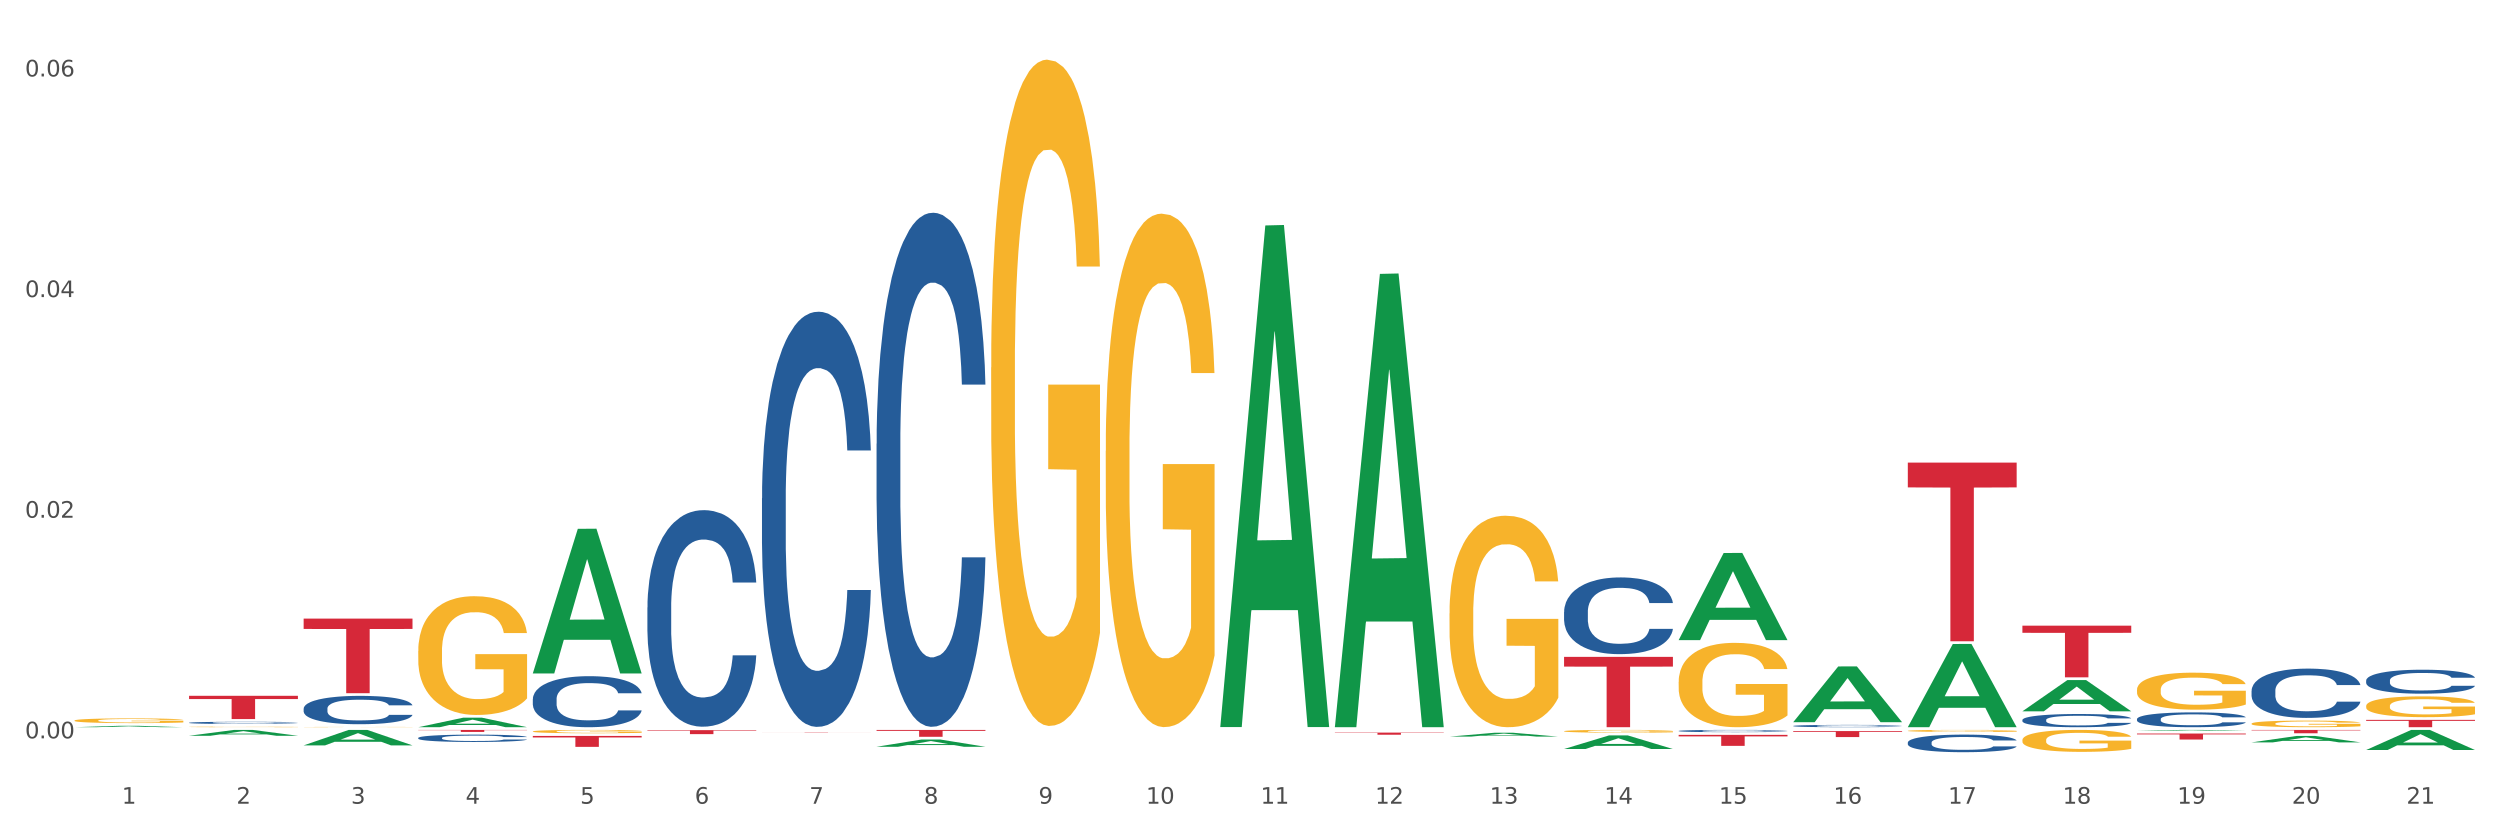 <?xml version="1.0" encoding="utf-8" standalone="no"?>
<!DOCTYPE svg PUBLIC "-//W3C//DTD SVG 1.1//EN"
  "http://www.w3.org/Graphics/SVG/1.1/DTD/svg11.dtd">
<svg xmlns:xlink="http://www.w3.org/1999/xlink" width="1080pt" height="360pt" viewBox="0 0 1080 360" xmlns="http://www.w3.org/2000/svg" version="1.1">
 <rect x="0" y="0" width="1080" height="360" fill="#333333" stroke="none"/>
 <defs>
  <style type="text/css">*{stroke-linejoin: round; stroke-linecap: butt}</style>
 </defs>
 <g id="figure_1">
  <g id="patch_1">
   <path d="M 0 360 
L 1080 360 
L 1080 0 
L 0 0 
z
" style="fill: #ffffff; stroke: #ffffff; stroke-linejoin: miter"/>
  </g>
  <g id="axes_1">
   <g id="matplotlib.axis_1">
    <g id="xtick_1">
     <g id="text_1">
      <!-- 1 -->
      <g style="fill: #4d4d4d" transform="translate(52.633 347.204) scale(0.096 -0.096)">
       <defs>
        <path id="DejaVuSans-31" d="M 794 531 
L 1825 531 
L 1825 4091 
L 703 3866 
L 703 4441 
L 1819 4666 
L 2450 4666 
L 2450 531 
L 3481 531 
L 3481 0 
L 794 0 
L 794 531 
z
" transform="scale(0.016)"/>
       </defs>
       <use xlink:href="#DejaVuSans-31"/>
      </g>
     </g>
    </g>
    <g id="xtick_2">
     <g id="text_2">
      <!-- 2 -->
      <g style="fill: #4d4d4d" transform="translate(102.133 347.204) scale(0.096 -0.096)">
       <defs>
        <path id="DejaVuSans-32" d="M 1228 531 
L 3431 531 
L 3431 0 
L 469 0 
L 469 531 
Q 828 903 1448 1529 
Q 2069 2156 2228 2338 
Q 2531 2678 2651 2914 
Q 2772 3150 2772 3378 
Q 2772 3750 2511 3984 
Q 2250 4219 1831 4219 
Q 1534 4219 1204 4116 
Q 875 4013 500 3803 
L 500 4441 
Q 881 4594 1212 4672 
Q 1544 4750 1819 4750 
Q 2544 4750 2975 4387 
Q 3406 4025 3406 3419 
Q 3406 3131 3298 2873 
Q 3191 2616 2906 2266 
Q 2828 2175 2409 1742 
Q 1991 1309 1228 531 
z
" transform="scale(0.016)"/>
       </defs>
       <use xlink:href="#DejaVuSans-32"/>
      </g>
     </g>
    </g>
    <g id="xtick_3">
     <g id="text_3">
      <!-- 3 -->
      <g style="fill: #4d4d4d" transform="translate(151.633 347.204) scale(0.096 -0.096)">
       <defs>
        <path id="DejaVuSans-33" d="M 2597 2516 
Q 3050 2419 3304 2112 
Q 3559 1806 3559 1356 
Q 3559 666 3084 287 
Q 2609 -91 1734 -91 
Q 1441 -91 1130 -33 
Q 819 25 488 141 
L 488 750 
Q 750 597 1062 519 
Q 1375 441 1716 441 
Q 2309 441 2620 675 
Q 2931 909 2931 1356 
Q 2931 1769 2642 2001 
Q 2353 2234 1838 2234 
L 1294 2234 
L 1294 2753 
L 1863 2753 
Q 2328 2753 2575 2939 
Q 2822 3125 2822 3475 
Q 2822 3834 2567 4026 
Q 2313 4219 1838 4219 
Q 1578 4219 1281 4162 
Q 984 4106 628 3988 
L 628 4550 
Q 988 4650 1302 4700 
Q 1616 4750 1894 4750 
Q 2613 4750 3031 4423 
Q 3450 4097 3450 3541 
Q 3450 3153 3228 2886 
Q 3006 2619 2597 2516 
z
" transform="scale(0.016)"/>
       </defs>
       <use xlink:href="#DejaVuSans-33"/>
      </g>
     </g>
    </g>
    <g id="xtick_4">
     <g id="text_4">
      <!-- 4 -->
      <g style="fill: #4d4d4d" transform="translate(201.133 347.204) scale(0.096 -0.096)">
       <defs>
        <path id="DejaVuSans-34" d="M 2419 4116 
L 825 1625 
L 2419 1625 
L 2419 4116 
z
M 2253 4666 
L 3047 4666 
L 3047 1625 
L 3713 1625 
L 3713 1100 
L 3047 1100 
L 3047 0 
L 2419 0 
L 2419 1100 
L 313 1100 
L 313 1709 
L 2253 4666 
z
" transform="scale(0.016)"/>
       </defs>
       <use xlink:href="#DejaVuSans-34"/>
      </g>
     </g>
    </g>
    <g id="xtick_5">
     <g id="text_5">
      <!-- 5 -->
      <g style="fill: #4d4d4d" transform="translate(250.633 347.204) scale(0.096 -0.096)">
       <defs>
        <path id="DejaVuSans-35" d="M 691 4666 
L 3169 4666 
L 3169 4134 
L 1269 4134 
L 1269 2991 
Q 1406 3038 1543 3061 
Q 1681 3084 1819 3084 
Q 2600 3084 3056 2656 
Q 3513 2228 3513 1497 
Q 3513 744 3044 326 
Q 2575 -91 1722 -91 
Q 1428 -91 1123 -41 
Q 819 9 494 109 
L 494 744 
Q 775 591 1075 516 
Q 1375 441 1709 441 
Q 2250 441 2565 725 
Q 2881 1009 2881 1497 
Q 2881 1984 2565 2268 
Q 2250 2553 1709 2553 
Q 1456 2553 1204 2497 
Q 953 2441 691 2322 
L 691 4666 
z
" transform="scale(0.016)"/>
       </defs>
       <use xlink:href="#DejaVuSans-35"/>
      </g>
     </g>
    </g>
    <g id="xtick_6">
     <g id="text_6">
      <!-- 6 -->
      <g style="fill: #4d4d4d" transform="translate(300.134 347.204) scale(0.096 -0.096)">
       <defs>
        <path id="DejaVuSans-36" d="M 2113 2584 
Q 1688 2584 1439 2293 
Q 1191 2003 1191 1497 
Q 1191 994 1439 701 
Q 1688 409 2113 409 
Q 2538 409 2786 701 
Q 3034 994 3034 1497 
Q 3034 2003 2786 2293 
Q 2538 2584 2113 2584 
z
M 3366 4563 
L 3366 3988 
Q 3128 4100 2886 4159 
Q 2644 4219 2406 4219 
Q 1781 4219 1451 3797 
Q 1122 3375 1075 2522 
Q 1259 2794 1537 2939 
Q 1816 3084 2150 3084 
Q 2853 3084 3261 2657 
Q 3669 2231 3669 1497 
Q 3669 778 3244 343 
Q 2819 -91 2113 -91 
Q 1303 -91 875 529 
Q 447 1150 447 2328 
Q 447 3434 972 4092 
Q 1497 4750 2381 4750 
Q 2619 4750 2861 4703 
Q 3103 4656 3366 4563 
z
" transform="scale(0.016)"/>
       </defs>
       <use xlink:href="#DejaVuSans-36"/>
      </g>
     </g>
    </g>
    <g id="xtick_7">
     <g id="text_7">
      <!-- 7 -->
      <g style="fill: #4d4d4d" transform="translate(349.634 347.204) scale(0.096 -0.096)">
       <defs>
        <path id="DejaVuSans-37" d="M 525 4666 
L 3525 4666 
L 3525 4397 
L 1831 0 
L 1172 0 
L 2766 4134 
L 525 4134 
L 525 4666 
z
" transform="scale(0.016)"/>
       </defs>
       <use xlink:href="#DejaVuSans-37"/>
      </g>
     </g>
    </g>
    <g id="xtick_8">
     <g id="text_8">
      <!-- 8 -->
      <g style="fill: #4d4d4d" transform="translate(399.134 347.204) scale(0.096 -0.096)">
       <defs>
        <path id="DejaVuSans-38" d="M 2034 2216 
Q 1584 2216 1326 1975 
Q 1069 1734 1069 1313 
Q 1069 891 1326 650 
Q 1584 409 2034 409 
Q 2484 409 2743 651 
Q 3003 894 3003 1313 
Q 3003 1734 2745 1975 
Q 2488 2216 2034 2216 
z
M 1403 2484 
Q 997 2584 770 2862 
Q 544 3141 544 3541 
Q 544 4100 942 4425 
Q 1341 4750 2034 4750 
Q 2731 4750 3128 4425 
Q 3525 4100 3525 3541 
Q 3525 3141 3298 2862 
Q 3072 2584 2669 2484 
Q 3125 2378 3379 2068 
Q 3634 1759 3634 1313 
Q 3634 634 3220 271 
Q 2806 -91 2034 -91 
Q 1263 -91 848 271 
Q 434 634 434 1313 
Q 434 1759 690 2068 
Q 947 2378 1403 2484 
z
M 1172 3481 
Q 1172 3119 1398 2916 
Q 1625 2713 2034 2713 
Q 2441 2713 2670 2916 
Q 2900 3119 2900 3481 
Q 2900 3844 2670 4047 
Q 2441 4250 2034 4250 
Q 1625 4250 1398 4047 
Q 1172 3844 1172 3481 
z
" transform="scale(0.016)"/>
       </defs>
       <use xlink:href="#DejaVuSans-38"/>
      </g>
     </g>
    </g>
    <g id="xtick_9">
     <g id="text_9">
      <!-- 9 -->
      <g style="fill: #4d4d4d" transform="translate(448.634 347.204) scale(0.096 -0.096)">
       <defs>
        <path id="DejaVuSans-39" d="M 703 97 
L 703 672 
Q 941 559 1184 500 
Q 1428 441 1663 441 
Q 2288 441 2617 861 
Q 2947 1281 2994 2138 
Q 2813 1869 2534 1725 
Q 2256 1581 1919 1581 
Q 1219 1581 811 2004 
Q 403 2428 403 3163 
Q 403 3881 828 4315 
Q 1253 4750 1959 4750 
Q 2769 4750 3195 4129 
Q 3622 3509 3622 2328 
Q 3622 1225 3098 567 
Q 2575 -91 1691 -91 
Q 1453 -91 1209 -44 
Q 966 3 703 97 
z
M 1959 2075 
Q 2384 2075 2632 2365 
Q 2881 2656 2881 3163 
Q 2881 3666 2632 3958 
Q 2384 4250 1959 4250 
Q 1534 4250 1286 3958 
Q 1038 3666 1038 3163 
Q 1038 2656 1286 2365 
Q 1534 2075 1959 2075 
z
" transform="scale(0.016)"/>
       </defs>
       <use xlink:href="#DejaVuSans-39"/>
      </g>
     </g>
    </g>
    <g id="xtick_10">
     <g id="text_10">
      <!-- 10 -->
      <g style="fill: #4d4d4d" transform="translate(495.079 347.204) scale(0.096 -0.096)">
       <defs>
        <path id="DejaVuSans-30" d="M 2034 4250 
Q 1547 4250 1301 3770 
Q 1056 3291 1056 2328 
Q 1056 1369 1301 889 
Q 1547 409 2034 409 
Q 2525 409 2770 889 
Q 3016 1369 3016 2328 
Q 3016 3291 2770 3770 
Q 2525 4250 2034 4250 
z
M 2034 4750 
Q 2819 4750 3233 4129 
Q 3647 3509 3647 2328 
Q 3647 1150 3233 529 
Q 2819 -91 2034 -91 
Q 1250 -91 836 529 
Q 422 1150 422 2328 
Q 422 3509 836 4129 
Q 1250 4750 2034 4750 
z
" transform="scale(0.016)"/>
       </defs>
       <use xlink:href="#DejaVuSans-31"/>
       <use xlink:href="#DejaVuSans-30" transform="translate(63.623 0)"/>
      </g>
     </g>
    </g>
    <g id="xtick_11">
     <g id="text_11">
      <!-- 11 -->
      <g style="fill: #4d4d4d" transform="translate(544.58 347.204) scale(0.096 -0.096)">
       <use xlink:href="#DejaVuSans-31"/>
       <use xlink:href="#DejaVuSans-31" transform="translate(63.623 0)"/>
      </g>
     </g>
    </g>
    <g id="xtick_12">
     <g id="text_12">
      <!-- 12 -->
      <g style="fill: #4d4d4d" transform="translate(594.08 347.204) scale(0.096 -0.096)">
       <use xlink:href="#DejaVuSans-31"/>
       <use xlink:href="#DejaVuSans-32" transform="translate(63.623 0)"/>
      </g>
     </g>
    </g>
    <g id="xtick_13">
     <g id="text_13">
      <!-- 13 -->
      <g style="fill: #4d4d4d" transform="translate(643.58 347.204) scale(0.096 -0.096)">
       <use xlink:href="#DejaVuSans-31"/>
       <use xlink:href="#DejaVuSans-33" transform="translate(63.623 0)"/>
      </g>
     </g>
    </g>
    <g id="xtick_14">
     <g id="text_14">
      <!-- 14 -->
      <g style="fill: #4d4d4d" transform="translate(693.08 347.204) scale(0.096 -0.096)">
       <use xlink:href="#DejaVuSans-31"/>
       <use xlink:href="#DejaVuSans-34" transform="translate(63.623 0)"/>
      </g>
     </g>
    </g>
    <g id="xtick_15">
     <g id="text_15">
      <!-- 15 -->
      <g style="fill: #4d4d4d" transform="translate(742.58 347.204) scale(0.096 -0.096)">
       <use xlink:href="#DejaVuSans-31"/>
       <use xlink:href="#DejaVuSans-35" transform="translate(63.623 0)"/>
      </g>
     </g>
    </g>
    <g id="xtick_16">
     <g id="text_16">
      <!-- 16 -->
      <g style="fill: #4d4d4d" transform="translate(792.08 347.204) scale(0.096 -0.096)">
       <use xlink:href="#DejaVuSans-31"/>
       <use xlink:href="#DejaVuSans-36" transform="translate(63.623 0)"/>
      </g>
     </g>
    </g>
    <g id="xtick_17">
     <g id="text_17">
      <!-- 17 -->
      <g style="fill: #4d4d4d" transform="translate(841.58 347.204) scale(0.096 -0.096)">
       <use xlink:href="#DejaVuSans-31"/>
       <use xlink:href="#DejaVuSans-37" transform="translate(63.623 0)"/>
      </g>
     </g>
    </g>
    <g id="xtick_18">
     <g id="text_18">
      <!-- 18 -->
      <g style="fill: #4d4d4d" transform="translate(891.08 347.204) scale(0.096 -0.096)">
       <use xlink:href="#DejaVuSans-31"/>
       <use xlink:href="#DejaVuSans-38" transform="translate(63.623 0)"/>
      </g>
     </g>
    </g>
    <g id="xtick_19">
     <g id="text_19">
      <!-- 19 -->
      <g style="fill: #4d4d4d" transform="translate(940.58 347.204) scale(0.096 -0.096)">
       <use xlink:href="#DejaVuSans-31"/>
       <use xlink:href="#DejaVuSans-39" transform="translate(63.623 0)"/>
      </g>
     </g>
    </g>
    <g id="xtick_20">
     <g id="text_20">
      <!-- 20 -->
      <g style="fill: #4d4d4d" transform="translate(990.08 347.204) scale(0.096 -0.096)">
       <use xlink:href="#DejaVuSans-32"/>
       <use xlink:href="#DejaVuSans-30" transform="translate(63.623 0)"/>
      </g>
     </g>
    </g>
    <g id="xtick_21">
     <g id="text_21">
      <!-- 21 -->
      <g style="fill: #4d4d4d" transform="translate(1039.58 347.204) scale(0.096 -0.096)">
       <use xlink:href="#DejaVuSans-32"/>
       <use xlink:href="#DejaVuSans-31" transform="translate(63.623 0)"/>
      </g>
     </g>
    </g>
    <g id="xtick_22"/>
    <g id="xtick_23"/>
    <g id="xtick_24"/>
    <g id="xtick_25"/>
    <g id="xtick_26"/>
    <g id="xtick_27"/>
    <g id="xtick_28"/>
    <g id="xtick_29"/>
    <g id="xtick_30"/>
    <g id="xtick_31"/>
    <g id="xtick_32"/>
    <g id="xtick_33"/>
    <g id="xtick_34"/>
    <g id="xtick_35"/>
    <g id="xtick_36"/>
    <g id="xtick_37"/>
    <g id="xtick_38"/>
    <g id="xtick_39"/>
    <g id="xtick_40"/>
    <g id="xtick_41"/>
   </g>
   <g id="matplotlib.axis_2">
    <g id="ytick_1">
     <g id="text_22">
      <!-- 0.00 -->
      <g style="fill: #4d4d4d" transform="translate(10.8 318.966) scale(0.096 -0.096)">
       <defs>
        <path id="DejaVuSans-2e" d="M 684 794 
L 1344 794 
L 1344 0 
L 684 0 
L 684 794 
z
" transform="scale(0.016)"/>
       </defs>
       <use xlink:href="#DejaVuSans-30"/>
       <use xlink:href="#DejaVuSans-2e" transform="translate(63.623 0)"/>
       <use xlink:href="#DejaVuSans-30" transform="translate(95.41 0)"/>
       <use xlink:href="#DejaVuSans-30" transform="translate(159.033 0)"/>
      </g>
     </g>
    </g>
    <g id="ytick_2">
     <g id="text_23">
      <!-- 0.02 -->
      <g style="fill: #4d4d4d" transform="translate(10.8 223.654) scale(0.096 -0.096)">
       <use xlink:href="#DejaVuSans-30"/>
       <use xlink:href="#DejaVuSans-2e" transform="translate(63.623 0)"/>
       <use xlink:href="#DejaVuSans-30" transform="translate(95.41 0)"/>
       <use xlink:href="#DejaVuSans-32" transform="translate(159.033 0)"/>
      </g>
     </g>
    </g>
    <g id="ytick_3">
     <g id="text_24">
      <!-- 0.04 -->
      <g style="fill: #4d4d4d" transform="translate(10.8 128.343) scale(0.096 -0.096)">
       <use xlink:href="#DejaVuSans-30"/>
       <use xlink:href="#DejaVuSans-2e" transform="translate(63.623 0)"/>
       <use xlink:href="#DejaVuSans-30" transform="translate(95.41 0)"/>
       <use xlink:href="#DejaVuSans-34" transform="translate(159.033 0)"/>
      </g>
     </g>
    </g>
    <g id="ytick_4">
     <g id="text_25">
      <!-- 0.06 -->
      <g style="fill: #4d4d4d" transform="translate(10.8 33.031) scale(0.096 -0.096)">
       <use xlink:href="#DejaVuSans-30"/>
       <use xlink:href="#DejaVuSans-2e" transform="translate(63.623 0)"/>
       <use xlink:href="#DejaVuSans-30" transform="translate(95.41 0)"/>
       <use xlink:href="#DejaVuSans-36" transform="translate(159.033 0)"/>
      </g>
     </g>
    </g>
    <g id="ytick_5"/>
    <g id="ytick_6"/>
    <g id="ytick_7"/>
   </g>
   <g id="PolyCollection_1">
    <path d="M 32.175 314.159 
L 32.223 314.159 
L 51.615 313.541 
L 59.663 313.54 
L 79.2 314.16 
L 69.892 314.16 
L 65.674 314.016 
L 45.652 314.016 
L 45.507 314.018 
L 41.435 314.16 
L 32.175 314.16 
L 32.175 314.159 
L 48.173 313.93 
L 63.153 313.929 
L 55.736 313.672 
L 55.639 313.671 
L 55.542 313.673 
L 48.125 313.929 
L 48.173 313.93 
L 32.175 314.159 
z
" clip-path="url(#p2542b758c2)" style="fill: #109648"/>
    <path d="M 81.675 317.849 
L 81.723 317.846 
L 101.115 315.321 
L 109.163 315.318 
L 128.7 317.853 
L 119.392 317.853 
L 115.174 317.263 
L 95.152 317.263 
L 95.007 317.273 
L 90.935 317.853 
L 81.675 317.853 
L 81.675 317.849 
L 97.673 316.911 
L 112.653 316.908 
L 105.236 315.859 
L 105.139 315.854 
L 105.042 315.861 
L 97.625 316.908 
L 97.673 316.911 
L 81.675 317.849 
z
" clip-path="url(#p2542b758c2)" style="fill: #109648"/>
    <path d="M 131.175 321.994 
L 131.223 321.988 
L 150.615 315.325 
L 158.663 315.318 
L 178.2 322.007 
L 168.892 322.007 
L 164.674 320.449 
L 144.652 320.449 
L 144.507 320.475 
L 140.435 322.007 
L 131.175 322.007 
L 131.175 321.994 
L 147.173 319.52 
L 162.153 319.514 
L 154.736 316.744 
L 154.639 316.732 
L 154.542 316.75 
L 147.125 319.514 
L 147.173 319.52 
L 131.175 321.994 
z
" clip-path="url(#p2542b758c2)" style="fill: #109648"/>
    <path d="M 180.675 314.152 
L 180.723 314.149 
L 200.115 310.036 
L 208.163 310.032 
L 227.7 314.16 
L 218.392 314.16 
L 214.174 313.199 
L 194.152 313.199 
L 194.007 313.214 
L 189.935 314.16 
L 180.675 314.16 
L 180.675 314.152 
L 196.673 312.625 
L 211.653 312.621 
L 204.236 310.912 
L 204.139 310.904 
L 204.042 310.916 
L 196.625 312.621 
L 196.673 312.625 
L 180.675 314.152 
z
" clip-path="url(#p2542b758c2)" style="fill: #109648"/>
    <path d="M 230.175 290.829 
L 230.223 290.77 
L 249.615 228.453 
L 257.663 228.395 
L 277.2 290.946 
L 267.892 290.946 
L 263.674 276.38 
L 243.652 276.38 
L 243.507 276.615 
L 239.435 290.946 
L 230.175 290.946 
L 230.175 290.829 
L 246.173 267.688 
L 261.153 267.629 
L 253.736 241.727 
L 253.639 241.61 
L 253.542 241.786 
L 246.125 267.629 
L 246.173 267.688 
L 230.175 290.829 
z
" clip-path="url(#p2542b758c2)" style="fill: #109648"/>
    <path d="M 378.675 322.602 
L 378.723 322.6 
L 398.115 319.471 
L 406.163 319.468 
L 425.7 322.608 
L 416.392 322.608 
L 412.174 321.877 
L 392.152 321.877 
L 392.007 321.889 
L 387.935 322.608 
L 378.675 322.608 
L 378.675 322.602 
L 394.673 321.441 
L 409.653 321.438 
L 402.236 320.138 
L 402.139 320.132 
L 402.042 320.14 
L 394.625 321.438 
L 394.673 321.441 
L 378.675 322.602 
z
" clip-path="url(#p2542b758c2)" style="fill: #109648"/>
    <path d="M 81.675 300.585 
L 128.7 300.585 
L 128.7 301.983 
L 110.202 301.993 
L 110.202 310.65 
L 100.062 310.65 
L 100.062 301.993 
L 81.675 301.983 
L 81.675 300.594 
L 81.675 300.585 
z
" clip-path="url(#p2542b758c2)" style="fill: #d62839"/>
    <path d="M 180.675 315.318 
L 227.7 315.318 
L 227.7 315.44 
L 209.202 315.441 
L 209.202 316.195 
L 199.062 316.195 
L 199.062 315.441 
L 180.675 315.44 
L 180.675 315.319 
L 180.675 315.318 
z
" clip-path="url(#p2542b758c2)" style="fill: #d62839"/>
    <path d="M 131.175 267.229 
L 178.2 267.229 
L 178.2 271.707 
L 159.702 271.738 
L 159.702 299.456 
L 149.562 299.456 
L 149.562 271.738 
L 131.175 271.707 
L 131.175 267.259 
L 131.175 267.229 
z
" clip-path="url(#p2542b758c2)" style="fill: #d62839"/>
    <path d="M 972.675 315.318 
L 1019.7 315.318 
L 1019.7 315.521 
L 1001.202 315.522 
L 1001.202 316.776 
L 991.062 316.776 
L 991.062 315.522 
L 972.675 315.521 
L 972.675 315.32 
L 972.675 315.318 
z
" clip-path="url(#p2542b758c2)" style="fill: #d62839"/>
    <path d="M 923.175 316.891 
L 970.2 316.891 
L 970.2 317.251 
L 951.702 317.253 
L 951.702 319.481 
L 941.562 319.481 
L 941.562 317.253 
L 923.175 317.251 
L 923.175 316.893 
L 923.175 316.891 
z
" clip-path="url(#p2542b758c2)" style="fill: #d62839"/>
    <path d="M 873.675 270.275 
L 920.7 270.275 
L 920.7 273.38 
L 902.202 273.401 
L 902.202 292.618 
L 892.062 292.618 
L 892.062 273.401 
L 873.675 273.38 
L 873.675 270.296 
L 873.675 270.275 
z
" clip-path="url(#p2542b758c2)" style="fill: #d62839"/>
    <path d="M 1022.175 310.978 
L 1069.2 310.978 
L 1069.2 311.42 
L 1050.702 311.423 
L 1050.702 314.16 
L 1040.562 314.16 
L 1040.562 311.423 
L 1022.175 311.42 
L 1022.175 310.981 
L 1022.175 310.978 
z
" clip-path="url(#p2542b758c2)" style="fill: #d62839"/>
    <path d="M 675.675 323.568 
L 675.723 323.562 
L 695.115 317.688 
L 703.163 317.683 
L 722.7 323.579 
L 713.392 323.579 
L 709.174 322.206 
L 689.152 322.206 
L 689.007 322.228 
L 684.935 323.579 
L 675.675 323.579 
L 675.675 323.568 
L 691.673 321.387 
L 706.653 321.381 
L 699.236 318.939 
L 699.139 318.928 
L 699.042 318.945 
L 691.625 321.381 
L 691.673 321.387 
L 675.675 323.568 
z
" clip-path="url(#p2542b758c2)" style="fill: #109648"/>
    <path d="M 626.175 318.221 
L 626.223 318.219 
L 645.615 316.547 
L 653.663 316.545 
L 673.2 318.224 
L 663.892 318.224 
L 659.674 317.833 
L 639.652 317.833 
L 639.507 317.839 
L 635.435 318.224 
L 626.175 318.224 
L 626.175 318.221 
L 642.173 317.6 
L 657.153 317.598 
L 649.736 316.903 
L 649.639 316.9 
L 649.542 316.904 
L 642.125 317.598 
L 642.173 317.6 
L 626.175 318.221 
z
" clip-path="url(#p2542b758c2)" style="fill: #109648"/>
    <path d="M 725.175 276.479 
L 725.223 276.443 
L 744.615 238.898 
L 752.663 238.863 
L 772.2 276.55 
L 762.892 276.55 
L 758.674 267.774 
L 738.652 267.774 
L 738.507 267.915 
L 734.435 276.55 
L 725.175 276.55 
L 725.175 276.479 
L 741.173 262.537 
L 756.153 262.501 
L 748.736 246.896 
L 748.639 246.825 
L 748.542 246.931 
L 741.125 262.501 
L 741.173 262.537 
L 725.175 276.479 
z
" clip-path="url(#p2542b758c2)" style="fill: #109648"/>
    <path d="M 824.175 199.831 
L 871.2 199.831 
L 871.2 210.557 
L 852.702 210.63 
L 852.702 277.013 
L 842.562 277.013 
L 842.562 210.63 
L 824.175 210.557 
L 824.175 199.904 
L 824.175 199.831 
z
" clip-path="url(#p2542b758c2)" style="fill: #d62839"/>
    <path d="M 230.175 302.014 
L 230.231 301.994 
L 230.231 301.43 
L 230.397 300.665 
L 231.009 299.255 
L 231.787 298.187 
L 233.121 296.939 
L 233.844 296.415 
L 234.789 295.831 
L 236.734 294.884 
L 238.957 294.078 
L 240.514 293.635 
L 241.681 293.353 
L 244.294 292.85 
L 245.794 292.628 
L 247.351 292.447 
L 248.685 292.326 
L 250.908 292.185 
L 252.687 292.125 
L 254.744 292.104 
L 256.467 292.125 
L 258.746 292.205 
L 262.081 292.447 
L 263.359 292.588 
L 265.082 292.83 
L 266.861 293.152 
L 268.306 293.474 
L 269.974 293.937 
L 271.697 294.542 
L 273.365 295.307 
L 274.532 296.012 
L 275.477 296.757 
L 276.311 297.664 
L 276.922 298.651 
L 277.2 299.477 
L 267.028 299.477 
L 266.75 298.731 
L 266.194 297.926 
L 265.638 297.382 
L 265.027 296.939 
L 264.082 296.435 
L 263.248 296.113 
L 261.859 295.73 
L 260.58 295.488 
L 259.524 295.347 
L 258.245 295.226 
L 255.522 295.106 
L 253.576 295.106 
L 252.353 295.146 
L 250.853 295.247 
L 249.574 295.388 
L 248.073 295.629 
L 246.906 295.891 
L 245.739 296.234 
L 245.072 296.475 
L 244.071 296.918 
L 243.404 297.281 
L 242.515 297.905 
L 242.015 298.349 
L 241.125 299.497 
L 240.736 300.343 
L 240.569 300.927 
L 240.458 301.571 
L 240.458 304.714 
L 240.792 306.123 
L 241.07 306.728 
L 241.514 307.413 
L 242.348 308.299 
L 243.571 309.165 
L 244.849 309.789 
L 245.906 310.172 
L 246.906 310.454 
L 247.907 310.676 
L 249.13 310.877 
L 250.13 310.998 
L 251.631 311.119 
L 253.41 311.179 
L 254.799 311.179 
L 257.634 311.078 
L 258.913 310.978 
L 260.135 310.837 
L 261.469 310.615 
L 262.526 310.373 
L 263.137 310.192 
L 264.137 309.81 
L 264.916 309.407 
L 265.583 308.943 
L 266.027 308.541 
L 266.528 307.936 
L 266.917 307.251 
L 267.028 306.889 
L 277.2 306.889 
L 276.978 307.614 
L 276.589 308.319 
L 275.81 309.266 
L 275.199 309.81 
L 274.254 310.474 
L 273.253 311.038 
L 271.864 311.663 
L 270.585 312.126 
L 269.251 312.529 
L 267.806 312.891 
L 265.194 313.395 
L 264.249 313.536 
L 262.248 313.778 
L 260.691 313.919 
L 258.412 314.06 
L 256.078 314.14 
L 253.632 314.16 
L 251.464 314.12 
L 249.074 313.999 
L 247.573 313.878 
L 245.906 313.697 
L 243.96 313.415 
L 242.126 313.073 
L 240.403 312.67 
L 238.791 312.206 
L 237.29 311.683 
L 235.344 310.817 
L 233.899 309.971 
L 232.843 309.185 
L 232.12 308.52 
L 231.398 307.674 
L 231.009 307.09 
L 230.397 305.68 
L 230.175 304.371 
L 230.175 302.014 
z
" clip-path="url(#p2542b758c2)" style="fill: #255c99"/>
    <path d="M 180.675 318.781 
L 180.731 318.779 
L 180.731 318.697 
L 180.897 318.587 
L 181.509 318.384 
L 182.287 318.23 
L 183.621 318.05 
L 184.344 317.975 
L 185.289 317.891 
L 187.234 317.754 
L 189.457 317.638 
L 191.014 317.574 
L 192.181 317.534 
L 194.794 317.461 
L 196.294 317.429 
L 197.851 317.403 
L 199.185 317.386 
L 201.408 317.365 
L 203.187 317.357 
L 205.244 317.354 
L 206.967 317.357 
L 209.246 317.368 
L 212.581 317.403 
L 213.859 317.423 
L 215.582 317.458 
L 217.361 317.505 
L 218.806 317.551 
L 220.474 317.618 
L 222.197 317.705 
L 223.865 317.815 
L 225.032 317.917 
L 225.977 318.024 
L 226.811 318.155 
L 227.422 318.297 
L 227.7 318.416 
L 217.528 318.416 
L 217.25 318.308 
L 216.694 318.192 
L 216.138 318.114 
L 215.527 318.05 
L 214.582 317.978 
L 213.748 317.931 
L 212.359 317.876 
L 211.08 317.841 
L 210.024 317.821 
L 208.745 317.804 
L 206.022 317.786 
L 204.076 317.786 
L 202.853 317.792 
L 201.353 317.806 
L 200.074 317.827 
L 198.573 317.862 
L 197.406 317.899 
L 196.239 317.949 
L 195.572 317.983 
L 194.571 318.047 
L 193.904 318.1 
L 193.015 318.189 
L 192.515 318.253 
L 191.625 318.419 
L 191.236 318.541 
L 191.069 318.625 
L 190.958 318.718 
L 190.958 319.17 
L 191.292 319.373 
L 191.57 319.46 
L 192.014 319.559 
L 192.848 319.687 
L 194.071 319.812 
L 195.349 319.902 
L 196.406 319.957 
L 197.406 319.997 
L 198.407 320.029 
L 199.63 320.058 
L 200.63 320.076 
L 202.131 320.093 
L 203.91 320.102 
L 205.299 320.102 
L 208.134 320.087 
L 209.412 320.073 
L 210.635 320.052 
L 211.969 320.021 
L 213.026 319.986 
L 213.637 319.96 
L 214.637 319.904 
L 215.416 319.846 
L 216.083 319.78 
L 216.527 319.722 
L 217.028 319.635 
L 217.417 319.536 
L 217.528 319.484 
L 227.7 319.484 
L 227.478 319.588 
L 227.089 319.69 
L 226.31 319.826 
L 225.699 319.904 
L 224.754 320 
L 223.753 320.082 
L 222.364 320.171 
L 221.085 320.238 
L 219.751 320.296 
L 218.306 320.348 
L 215.694 320.421 
L 214.749 320.441 
L 212.748 320.476 
L 211.191 320.496 
L 208.912 320.517 
L 206.578 320.528 
L 204.132 320.531 
L 201.964 320.525 
L 199.574 320.508 
L 198.073 320.491 
L 196.406 320.465 
L 194.46 320.424 
L 192.626 320.375 
L 190.903 320.317 
L 189.291 320.25 
L 187.79 320.174 
L 185.844 320.05 
L 184.399 319.928 
L 183.343 319.815 
L 182.62 319.719 
L 181.898 319.597 
L 181.509 319.513 
L 180.897 319.31 
L 180.675 319.121 
L 180.675 318.781 
z
" clip-path="url(#p2542b758c2)" style="fill: #255c99"/>
    <path d="M 329.175 316.343 
L 376.2 316.343 
L 376.2 316.36 
L 357.702 316.361 
L 357.702 316.466 
L 347.562 316.466 
L 347.562 316.361 
L 329.175 316.36 
L 329.175 316.343 
L 329.175 316.343 
z
" clip-path="url(#p2542b758c2)" style="fill: #d62839"/>
    <path d="M 576.675 316.494 
L 623.7 316.494 
L 623.7 316.621 
L 605.202 316.622 
L 605.202 317.412 
L 595.062 317.412 
L 595.062 316.622 
L 576.675 316.621 
L 576.675 316.494 
L 576.675 316.494 
z
" clip-path="url(#p2542b758c2)" style="fill: #d62839"/>
    <path d="M 675.675 283.754 
L 722.7 283.754 
L 722.7 287.979 
L 704.202 288.008 
L 704.202 314.16 
L 694.062 314.16 
L 694.062 288.008 
L 675.675 287.979 
L 675.675 283.782 
L 675.675 283.754 
z
" clip-path="url(#p2542b758c2)" style="fill: #d62839"/>
    <path d="M 774.675 315.811 
L 821.7 315.811 
L 821.7 316.172 
L 803.202 316.174 
L 803.202 318.407 
L 793.062 318.407 
L 793.062 316.174 
L 774.675 316.172 
L 774.675 315.813 
L 774.675 315.811 
z
" clip-path="url(#p2542b758c2)" style="fill: #d62839"/>
    <path d="M 725.175 317.455 
L 772.2 317.455 
L 772.2 318.116 
L 753.702 318.121 
L 753.702 322.211 
L 743.562 322.211 
L 743.562 318.121 
L 725.175 318.116 
L 725.175 317.46 
L 725.175 317.455 
z
" clip-path="url(#p2542b758c2)" style="fill: #d62839"/>
    <path d="M 279.675 315.413 
L 326.7 315.413 
L 326.7 315.655 
L 308.202 315.657 
L 308.202 317.153 
L 298.062 317.153 
L 298.062 315.657 
L 279.675 315.655 
L 279.675 315.415 
L 279.675 315.413 
z
" clip-path="url(#p2542b758c2)" style="fill: #d62839"/>
    <path d="M 230.175 317.924 
L 277.2 317.924 
L 277.2 318.578 
L 258.702 318.583 
L 258.702 322.633 
L 248.562 322.633 
L 248.562 318.583 
L 230.175 318.578 
L 230.175 317.928 
L 230.175 317.924 
z
" clip-path="url(#p2542b758c2)" style="fill: #d62839"/>
    <path d="M 378.675 315.318 
L 425.7 315.318 
L 425.7 315.734 
L 407.202 315.737 
L 407.202 318.31 
L 397.062 318.31 
L 397.062 315.737 
L 378.675 315.734 
L 378.675 315.321 
L 378.675 315.318 
z
" clip-path="url(#p2542b758c2)" style="fill: #d62839"/>
    <path d="M 1022.175 293.967 
L 1022.231 293.958 
L 1022.231 293.693 
L 1022.397 293.333 
L 1023.009 292.671 
L 1023.787 292.17 
L 1025.121 291.583 
L 1025.844 291.337 
L 1026.789 291.063 
L 1028.734 290.618 
L 1030.957 290.24 
L 1032.514 290.031 
L 1033.681 289.899 
L 1036.294 289.662 
L 1037.794 289.558 
L 1039.351 289.473 
L 1040.685 289.416 
L 1042.908 289.35 
L 1044.687 289.322 
L 1046.744 289.312 
L 1048.467 289.322 
L 1050.746 289.36 
L 1054.081 289.473 
L 1055.359 289.539 
L 1057.082 289.653 
L 1058.861 289.804 
L 1060.306 289.956 
L 1061.974 290.173 
L 1063.697 290.457 
L 1065.365 290.817 
L 1066.532 291.148 
L 1067.477 291.498 
L 1068.311 291.924 
L 1068.922 292.387 
L 1069.2 292.775 
L 1059.028 292.775 
L 1058.75 292.425 
L 1058.194 292.047 
L 1057.638 291.791 
L 1057.027 291.583 
L 1056.082 291.347 
L 1055.248 291.195 
L 1053.859 291.015 
L 1052.58 290.902 
L 1051.524 290.836 
L 1050.245 290.779 
L 1047.522 290.722 
L 1045.576 290.722 
L 1044.353 290.741 
L 1042.853 290.788 
L 1041.574 290.855 
L 1040.073 290.968 
L 1038.906 291.091 
L 1037.739 291.252 
L 1037.072 291.365 
L 1036.071 291.574 
L 1035.404 291.744 
L 1034.515 292.037 
L 1034.015 292.245 
L 1033.125 292.785 
L 1032.736 293.182 
L 1032.569 293.456 
L 1032.458 293.759 
L 1032.458 295.235 
L 1032.792 295.898 
L 1033.07 296.181 
L 1033.514 296.503 
L 1034.348 296.919 
L 1035.571 297.326 
L 1036.849 297.619 
L 1037.906 297.799 
L 1038.906 297.932 
L 1039.907 298.036 
L 1041.13 298.13 
L 1042.13 298.187 
L 1043.631 298.244 
L 1045.41 298.272 
L 1046.799 298.272 
L 1049.634 298.225 
L 1050.912 298.178 
L 1052.135 298.111 
L 1053.469 298.007 
L 1054.526 297.894 
L 1055.137 297.809 
L 1056.138 297.629 
L 1056.916 297.44 
L 1057.583 297.222 
L 1058.027 297.033 
L 1058.528 296.749 
L 1058.917 296.427 
L 1059.028 296.257 
L 1069.2 296.257 
L 1068.978 296.598 
L 1068.589 296.929 
L 1067.81 297.373 
L 1067.199 297.629 
L 1066.254 297.941 
L 1065.253 298.206 
L 1063.864 298.499 
L 1062.585 298.717 
L 1061.251 298.906 
L 1059.806 299.077 
L 1057.194 299.313 
L 1056.249 299.379 
L 1054.248 299.493 
L 1052.691 299.559 
L 1050.412 299.625 
L 1048.078 299.663 
L 1045.632 299.673 
L 1043.464 299.654 
L 1041.074 299.597 
L 1039.573 299.54 
L 1037.906 299.455 
L 1035.96 299.323 
L 1034.126 299.162 
L 1032.403 298.972 
L 1030.791 298.755 
L 1029.29 298.509 
L 1027.344 298.102 
L 1025.899 297.705 
L 1024.843 297.336 
L 1024.12 297.023 
L 1023.398 296.626 
L 1023.009 296.352 
L 1022.397 295.689 
L 1022.175 295.074 
L 1022.175 293.967 
z
" clip-path="url(#p2542b758c2)" style="fill: #255c99"/>
    <path d="M 923.175 310.627 
L 923.231 310.621 
L 923.231 310.457 
L 923.397 310.235 
L 924.009 309.825 
L 924.787 309.514 
L 926.121 309.151 
L 926.844 308.999 
L 927.789 308.829 
L 929.734 308.553 
L 931.957 308.319 
L 933.514 308.19 
L 934.681 308.108 
L 937.294 307.962 
L 938.794 307.897 
L 940.351 307.844 
L 941.685 307.809 
L 943.908 307.768 
L 945.687 307.751 
L 947.744 307.745 
L 949.467 307.751 
L 951.746 307.774 
L 955.081 307.844 
L 956.359 307.885 
L 958.082 307.956 
L 959.861 308.049 
L 961.306 308.143 
L 962.974 308.278 
L 964.697 308.454 
L 966.365 308.676 
L 967.532 308.881 
L 968.477 309.098 
L 969.311 309.362 
L 969.922 309.649 
L 970.2 309.889 
L 960.028 309.889 
L 959.75 309.672 
L 959.194 309.438 
L 958.638 309.28 
L 958.027 309.151 
L 957.082 309.004 
L 956.248 308.911 
L 954.859 308.799 
L 953.58 308.729 
L 952.524 308.688 
L 951.245 308.653 
L 948.522 308.618 
L 946.576 308.618 
L 945.353 308.629 
L 943.853 308.659 
L 942.574 308.7 
L 941.073 308.77 
L 939.906 308.846 
L 938.739 308.946 
L 938.072 309.016 
L 937.071 309.145 
L 936.404 309.251 
L 935.515 309.432 
L 935.015 309.561 
L 934.125 309.895 
L 933.736 310.141 
L 933.569 310.311 
L 933.458 310.498 
L 933.458 311.412 
L 933.792 311.823 
L 934.07 311.998 
L 934.514 312.198 
L 935.348 312.455 
L 936.571 312.707 
L 937.849 312.889 
L 938.906 313 
L 939.906 313.082 
L 940.907 313.147 
L 942.13 313.205 
L 943.13 313.24 
L 944.631 313.276 
L 946.41 313.293 
L 947.799 313.293 
L 950.634 313.264 
L 951.913 313.235 
L 953.135 313.194 
L 954.469 313.129 
L 955.526 313.059 
L 956.137 313.006 
L 957.138 312.895 
L 957.916 312.778 
L 958.583 312.643 
L 959.027 312.526 
L 959.528 312.35 
L 959.917 312.151 
L 960.028 312.045 
L 970.2 312.045 
L 969.978 312.256 
L 969.589 312.461 
L 968.81 312.737 
L 968.199 312.895 
L 967.254 313.088 
L 966.253 313.252 
L 964.864 313.434 
L 963.585 313.569 
L 962.251 313.686 
L 960.806 313.791 
L 958.194 313.938 
L 957.249 313.979 
L 955.248 314.049 
L 953.691 314.09 
L 951.412 314.131 
L 949.078 314.154 
L 946.632 314.16 
L 944.464 314.149 
L 942.074 314.113 
L 940.573 314.078 
L 938.906 314.025 
L 936.96 313.943 
L 935.126 313.844 
L 933.403 313.727 
L 931.791 313.592 
L 930.29 313.44 
L 928.344 313.188 
L 926.899 312.942 
L 925.843 312.713 
L 925.12 312.52 
L 924.398 312.274 
L 924.009 312.104 
L 923.397 311.694 
L 923.175 311.313 
L 923.175 310.627 
z
" clip-path="url(#p2542b758c2)" style="fill: #255c99"/>
    <path d="M 972.675 298.407 
L 972.731 298.388 
L 972.731 297.843 
L 972.897 297.104 
L 973.509 295.743 
L 974.287 294.712 
L 975.621 293.506 
L 976.344 293 
L 977.289 292.436 
L 979.234 291.522 
L 981.457 290.744 
L 983.014 290.316 
L 984.181 290.044 
L 986.794 289.557 
L 988.294 289.343 
L 989.851 289.168 
L 991.185 289.052 
L 993.408 288.916 
L 995.187 288.857 
L 997.244 288.838 
L 998.967 288.857 
L 1001.246 288.935 
L 1004.581 289.168 
L 1005.859 289.305 
L 1007.582 289.538 
L 1009.361 289.849 
L 1010.806 290.16 
L 1012.474 290.608 
L 1014.197 291.191 
L 1015.865 291.93 
L 1017.032 292.611 
L 1017.977 293.331 
L 1018.811 294.206 
L 1019.422 295.159 
L 1019.7 295.957 
L 1009.528 295.957 
L 1009.25 295.237 
L 1008.694 294.459 
L 1008.138 293.934 
L 1007.527 293.506 
L 1006.582 293.02 
L 1005.748 292.708 
L 1004.359 292.339 
L 1003.08 292.105 
L 1002.024 291.969 
L 1000.745 291.853 
L 998.022 291.736 
L 996.076 291.736 
L 994.853 291.775 
L 993.353 291.872 
L 992.074 292.008 
L 990.573 292.242 
L 989.406 292.494 
L 988.239 292.825 
L 987.572 293.058 
L 986.571 293.486 
L 985.904 293.837 
L 985.015 294.439 
L 984.515 294.867 
L 983.625 295.976 
L 983.236 296.793 
L 983.069 297.357 
L 982.958 297.979 
L 982.958 301.014 
L 983.292 302.375 
L 983.57 302.959 
L 984.014 303.62 
L 984.848 304.476 
L 986.071 305.312 
L 987.349 305.915 
L 988.406 306.285 
L 989.406 306.557 
L 990.407 306.771 
L 991.63 306.966 
L 992.63 307.082 
L 994.131 307.199 
L 995.91 307.257 
L 997.299 307.257 
L 1000.134 307.16 
L 1001.413 307.063 
L 1002.635 306.927 
L 1003.969 306.713 
L 1005.026 306.479 
L 1005.637 306.304 
L 1006.638 305.935 
L 1007.416 305.546 
L 1008.083 305.098 
L 1008.527 304.709 
L 1009.028 304.126 
L 1009.417 303.464 
L 1009.528 303.114 
L 1019.7 303.114 
L 1019.478 303.815 
L 1019.089 304.495 
L 1018.31 305.41 
L 1017.699 305.935 
L 1016.754 306.577 
L 1015.753 307.121 
L 1014.364 307.724 
L 1013.085 308.171 
L 1011.751 308.56 
L 1010.306 308.911 
L 1007.694 309.397 
L 1006.749 309.533 
L 1004.748 309.766 
L 1003.191 309.903 
L 1000.912 310.039 
L 998.578 310.117 
L 996.132 310.136 
L 993.964 310.097 
L 991.574 309.98 
L 990.073 309.864 
L 988.406 309.689 
L 986.46 309.416 
L 984.626 309.086 
L 982.903 308.697 
L 981.291 308.249 
L 979.79 307.744 
L 977.844 306.907 
L 976.399 306.09 
L 975.343 305.332 
L 974.62 304.69 
L 973.898 303.873 
L 973.509 303.309 
L 972.897 301.947 
L 972.675 300.683 
L 972.675 298.407 
z
" clip-path="url(#p2542b758c2)" style="fill: #255c99"/>
    <path d="M 873.675 311.014 
L 873.731 311.009 
L 873.731 310.863 
L 873.897 310.664 
L 874.509 310.299 
L 875.287 310.023 
L 876.621 309.699 
L 877.344 309.563 
L 878.289 309.412 
L 880.234 309.167 
L 882.457 308.958 
L 884.014 308.843 
L 885.181 308.77 
L 887.794 308.64 
L 889.294 308.583 
L 890.851 308.536 
L 892.185 308.504 
L 894.408 308.468 
L 896.187 308.452 
L 898.244 308.447 
L 899.967 308.452 
L 902.246 308.473 
L 905.581 308.536 
L 906.859 308.572 
L 908.582 308.635 
L 910.361 308.718 
L 911.806 308.802 
L 913.474 308.922 
L 915.197 309.078 
L 916.865 309.276 
L 918.032 309.459 
L 918.977 309.652 
L 919.811 309.887 
L 920.422 310.143 
L 920.7 310.357 
L 910.528 310.357 
L 910.25 310.163 
L 909.694 309.955 
L 909.138 309.814 
L 908.527 309.699 
L 907.582 309.569 
L 906.748 309.485 
L 905.359 309.386 
L 904.08 309.323 
L 903.024 309.287 
L 901.745 309.256 
L 899.022 309.224 
L 897.076 309.224 
L 895.853 309.235 
L 894.353 309.261 
L 893.074 309.297 
L 891.573 309.36 
L 890.406 309.428 
L 889.239 309.517 
L 888.572 309.579 
L 887.571 309.694 
L 886.904 309.788 
L 886.015 309.95 
L 885.515 310.064 
L 884.625 310.362 
L 884.236 310.581 
L 884.069 310.732 
L 883.958 310.899 
L 883.958 311.713 
L 884.292 312.078 
L 884.57 312.235 
L 885.014 312.412 
L 885.848 312.642 
L 887.071 312.866 
L 888.349 313.028 
L 889.406 313.127 
L 890.406 313.2 
L 891.407 313.258 
L 892.63 313.31 
L 893.63 313.341 
L 895.131 313.372 
L 896.91 313.388 
L 898.299 313.388 
L 901.134 313.362 
L 902.413 313.336 
L 903.635 313.299 
L 904.969 313.242 
L 906.026 313.179 
L 906.637 313.132 
L 907.638 313.033 
L 908.416 312.929 
L 909.083 312.809 
L 909.527 312.705 
L 910.028 312.548 
L 910.417 312.371 
L 910.528 312.277 
L 920.7 312.277 
L 920.478 312.464 
L 920.089 312.647 
L 919.31 312.892 
L 918.699 313.033 
L 917.754 313.205 
L 916.753 313.352 
L 915.364 313.513 
L 914.085 313.633 
L 912.751 313.738 
L 911.306 313.832 
L 908.694 313.962 
L 907.749 313.998 
L 905.748 314.061 
L 904.191 314.098 
L 901.912 314.134 
L 899.578 314.155 
L 897.132 314.16 
L 894.964 314.15 
L 892.574 314.119 
L 891.073 314.087 
L 889.406 314.04 
L 887.46 313.967 
L 885.626 313.878 
L 883.903 313.774 
L 882.291 313.654 
L 880.79 313.518 
L 878.844 313.294 
L 877.399 313.075 
L 876.343 312.871 
L 875.62 312.699 
L 874.898 312.48 
L 874.509 312.329 
L 873.897 311.964 
L 873.675 311.624 
L 873.675 311.014 
z
" clip-path="url(#p2542b758c2)" style="fill: #255c99"/>
    <path d="M 824.175 320.765 
L 824.231 320.758 
L 824.231 320.564 
L 824.397 320.3 
L 825.009 319.814 
L 825.787 319.447 
L 827.121 319.016 
L 827.844 318.836 
L 828.789 318.635 
L 830.734 318.309 
L 832.957 318.031 
L 834.514 317.878 
L 835.681 317.781 
L 838.294 317.608 
L 839.794 317.531 
L 841.351 317.469 
L 842.685 317.427 
L 844.908 317.379 
L 846.687 317.358 
L 848.744 317.351 
L 850.467 317.358 
L 852.746 317.386 
L 856.081 317.469 
L 857.359 317.518 
L 859.082 317.601 
L 860.861 317.712 
L 862.306 317.823 
L 863.974 317.982 
L 865.697 318.191 
L 867.365 318.454 
L 868.532 318.697 
L 869.477 318.954 
L 870.311 319.266 
L 870.922 319.606 
L 871.2 319.891 
L 861.028 319.891 
L 860.75 319.634 
L 860.194 319.356 
L 859.638 319.169 
L 859.027 319.016 
L 858.082 318.843 
L 857.248 318.732 
L 855.859 318.6 
L 854.58 318.517 
L 853.524 318.468 
L 852.245 318.427 
L 849.522 318.385 
L 847.576 318.385 
L 846.353 318.399 
L 844.853 318.434 
L 843.574 318.482 
L 842.073 318.565 
L 840.906 318.656 
L 839.739 318.774 
L 839.072 318.857 
L 838.071 319.009 
L 837.404 319.134 
L 836.515 319.349 
L 836.015 319.502 
L 835.125 319.898 
L 834.736 320.189 
L 834.569 320.39 
L 834.458 320.612 
L 834.458 321.695 
L 834.792 322.181 
L 835.07 322.389 
L 835.514 322.625 
L 836.348 322.93 
L 837.571 323.229 
L 838.849 323.444 
L 839.906 323.576 
L 840.906 323.673 
L 841.907 323.749 
L 843.13 323.818 
L 844.13 323.86 
L 845.631 323.902 
L 847.41 323.922 
L 848.799 323.922 
L 851.634 323.888 
L 852.913 323.853 
L 854.135 323.805 
L 855.469 323.728 
L 856.526 323.645 
L 857.137 323.582 
L 858.138 323.451 
L 858.916 323.312 
L 859.583 323.152 
L 860.027 323.013 
L 860.528 322.805 
L 860.917 322.569 
L 861.028 322.444 
L 871.2 322.444 
L 870.978 322.694 
L 870.589 322.937 
L 869.81 323.263 
L 869.199 323.451 
L 868.254 323.68 
L 867.253 323.874 
L 865.864 324.089 
L 864.585 324.249 
L 863.251 324.387 
L 861.806 324.512 
L 859.194 324.686 
L 858.249 324.734 
L 856.248 324.818 
L 854.691 324.866 
L 852.412 324.915 
L 850.078 324.943 
L 847.632 324.95 
L 845.464 324.936 
L 843.074 324.894 
L 841.573 324.852 
L 839.906 324.79 
L 837.96 324.693 
L 836.126 324.575 
L 834.403 324.436 
L 832.791 324.276 
L 831.29 324.096 
L 829.344 323.798 
L 827.899 323.506 
L 826.843 323.235 
L 826.12 323.007 
L 825.398 322.715 
L 825.009 322.514 
L 824.397 322.028 
L 824.175 321.577 
L 824.175 320.765 
z
" clip-path="url(#p2542b758c2)" style="fill: #255c99"/>
    <path d="M 279.675 262.42 
L 279.731 262.335 
L 279.731 259.942 
L 279.897 256.695 
L 280.509 250.715 
L 281.287 246.186 
L 282.621 240.889 
L 283.344 238.667 
L 284.289 236.189 
L 286.234 232.174 
L 288.457 228.756 
L 290.014 226.876 
L 291.181 225.68 
L 293.794 223.544 
L 295.294 222.604 
L 296.851 221.835 
L 298.185 221.323 
L 300.408 220.724 
L 302.187 220.468 
L 304.244 220.383 
L 305.967 220.468 
L 308.246 220.81 
L 311.581 221.835 
L 312.859 222.433 
L 314.582 223.459 
L 316.361 224.826 
L 317.806 226.193 
L 319.474 228.158 
L 321.197 230.721 
L 322.865 233.968 
L 324.032 236.958 
L 324.977 240.12 
L 325.811 243.965 
L 326.422 248.151 
L 326.7 251.654 
L 316.528 251.654 
L 316.25 248.493 
L 315.694 245.075 
L 315.138 242.768 
L 314.527 240.889 
L 313.582 238.753 
L 312.748 237.386 
L 311.359 235.762 
L 310.08 234.737 
L 309.024 234.139 
L 307.745 233.626 
L 305.022 233.113 
L 303.076 233.113 
L 301.853 233.284 
L 300.353 233.712 
L 299.074 234.31 
L 297.573 235.335 
L 296.406 236.446 
L 295.239 237.898 
L 294.572 238.924 
L 293.571 240.803 
L 292.904 242.341 
L 292.015 244.99 
L 291.515 246.87 
L 290.625 251.74 
L 290.236 255.328 
L 290.069 257.806 
L 289.958 260.54 
L 289.958 273.869 
L 290.292 279.85 
L 290.57 282.413 
L 291.014 285.318 
L 291.848 289.078 
L 293.071 292.752 
L 294.349 295.401 
L 295.406 297.024 
L 296.406 298.22 
L 297.407 299.16 
L 298.63 300.014 
L 299.63 300.527 
L 301.131 301.04 
L 302.91 301.296 
L 304.299 301.296 
L 307.134 300.869 
L 308.413 300.442 
L 309.635 299.844 
L 310.969 298.904 
L 312.026 297.878 
L 312.637 297.109 
L 313.637 295.486 
L 314.416 293.777 
L 315.083 291.812 
L 315.527 290.103 
L 316.028 287.54 
L 316.417 284.635 
L 316.528 283.097 
L 326.7 283.097 
L 326.478 286.173 
L 326.089 289.163 
L 325.31 293.179 
L 324.699 295.486 
L 323.754 298.306 
L 322.753 300.698 
L 321.364 303.347 
L 320.085 305.312 
L 318.751 307.021 
L 317.306 308.559 
L 314.694 310.695 
L 313.749 311.293 
L 311.748 312.318 
L 310.191 312.916 
L 307.912 313.514 
L 305.578 313.856 
L 303.132 313.941 
L 300.964 313.771 
L 298.574 313.258 
L 297.073 312.745 
L 295.406 311.976 
L 293.46 310.78 
L 291.626 309.328 
L 289.903 307.619 
L 288.291 305.654 
L 286.79 303.432 
L 284.844 299.758 
L 283.399 296.17 
L 282.343 292.837 
L 281.62 290.018 
L 280.898 286.429 
L 280.509 283.951 
L 279.897 277.97 
L 279.675 272.417 
L 279.675 262.42 
z
" clip-path="url(#p2542b758c2)" style="fill: #255c99"/>
    <path d="M 774.675 311.948 
L 774.723 311.926 
L 794.115 287.903 
L 802.163 287.88 
L 821.7 311.994 
L 812.392 311.994 
L 808.174 306.378 
L 788.152 306.378 
L 788.007 306.469 
L 783.935 311.994 
L 774.675 311.994 
L 774.675 311.948 
L 790.673 303.027 
L 805.653 303.005 
L 798.236 293.02 
L 798.139 292.974 
L 798.042 293.042 
L 790.625 303.005 
L 790.673 303.027 
L 774.675 311.948 
z
" clip-path="url(#p2542b758c2)" style="fill: #109648"/>
    <path d="M 824.175 314.093 
L 824.223 314.059 
L 843.615 278.205 
L 851.663 278.171 
L 871.2 314.16 
L 861.892 314.16 
L 857.674 305.78 
L 837.652 305.78 
L 837.507 305.915 
L 833.435 314.16 
L 824.175 314.16 
L 824.175 314.093 
L 840.173 300.778 
L 855.153 300.745 
L 847.736 285.842 
L 847.639 285.775 
L 847.542 285.876 
L 840.125 300.745 
L 840.173 300.778 
L 824.175 314.093 
z
" clip-path="url(#p2542b758c2)" style="fill: #109648"/>
    <path d="M 131.175 306.121 
L 131.231 306.11 
L 131.231 305.796 
L 131.397 305.371 
L 132.009 304.588 
L 132.787 303.995 
L 134.121 303.301 
L 134.844 303.01 
L 135.789 302.685 
L 137.734 302.159 
L 139.957 301.711 
L 141.514 301.465 
L 142.681 301.308 
L 145.294 301.029 
L 146.794 300.906 
L 148.351 300.805 
L 149.685 300.738 
L 151.908 300.659 
L 153.687 300.626 
L 155.744 300.615 
L 157.467 300.626 
L 159.746 300.671 
L 163.081 300.805 
L 164.359 300.883 
L 166.082 301.017 
L 167.861 301.197 
L 169.306 301.376 
L 170.974 301.633 
L 172.697 301.969 
L 174.365 302.394 
L 175.532 302.786 
L 176.477 303.2 
L 177.311 303.704 
L 177.922 304.252 
L 178.2 304.711 
L 168.028 304.711 
L 167.75 304.297 
L 167.194 303.849 
L 166.638 303.547 
L 166.027 303.301 
L 165.082 303.021 
L 164.248 302.842 
L 162.859 302.629 
L 161.58 302.495 
L 160.524 302.416 
L 159.245 302.349 
L 156.522 302.282 
L 154.576 302.282 
L 153.353 302.305 
L 151.853 302.361 
L 150.574 302.439 
L 149.073 302.573 
L 147.906 302.719 
L 146.739 302.909 
L 146.072 303.043 
L 145.071 303.289 
L 144.404 303.491 
L 143.515 303.838 
L 143.015 304.084 
L 142.125 304.722 
L 141.736 305.192 
L 141.569 305.517 
L 141.458 305.875 
L 141.458 307.621 
L 141.792 308.404 
L 142.07 308.74 
L 142.514 309.12 
L 143.348 309.613 
L 144.571 310.094 
L 145.849 310.441 
L 146.906 310.654 
L 147.906 310.81 
L 148.907 310.934 
L 150.13 311.046 
L 151.13 311.113 
L 152.631 311.18 
L 154.41 311.213 
L 155.799 311.213 
L 158.634 311.157 
L 159.912 311.101 
L 161.135 311.023 
L 162.469 310.9 
L 163.526 310.766 
L 164.137 310.665 
L 165.137 310.452 
L 165.916 310.228 
L 166.583 309.971 
L 167.027 309.747 
L 167.528 309.411 
L 167.917 309.031 
L 168.028 308.829 
L 178.2 308.829 
L 177.978 309.232 
L 177.589 309.624 
L 176.81 310.15 
L 176.199 310.452 
L 175.254 310.822 
L 174.253 311.135 
L 172.864 311.482 
L 171.585 311.739 
L 170.251 311.963 
L 168.806 312.165 
L 166.194 312.445 
L 165.249 312.523 
L 163.248 312.657 
L 161.691 312.736 
L 159.412 312.814 
L 157.078 312.859 
L 154.632 312.87 
L 152.464 312.847 
L 150.074 312.78 
L 148.573 312.713 
L 146.906 312.612 
L 144.96 312.456 
L 143.126 312.265 
L 141.403 312.042 
L 139.791 311.784 
L 138.29 311.493 
L 136.344 311.012 
L 134.899 310.542 
L 133.843 310.105 
L 133.12 309.736 
L 132.398 309.266 
L 132.009 308.941 
L 131.397 308.158 
L 131.175 307.43 
L 131.175 306.121 
z
" clip-path="url(#p2542b758c2)" style="fill: #255c99"/>
    <path d="M 725.175 315.758 
L 725.231 315.757 
L 725.231 315.732 
L 725.397 315.698 
L 726.009 315.636 
L 726.787 315.588 
L 728.121 315.533 
L 728.844 315.51 
L 729.789 315.484 
L 731.734 315.442 
L 733.957 315.406 
L 735.514 315.386 
L 736.681 315.374 
L 739.294 315.352 
L 740.794 315.342 
L 742.351 315.334 
L 743.685 315.328 
L 745.908 315.322 
L 747.687 315.319 
L 749.744 315.318 
L 751.467 315.319 
L 753.746 315.323 
L 757.081 315.334 
L 758.359 315.34 
L 760.082 315.351 
L 761.861 315.365 
L 763.306 315.379 
L 764.974 315.4 
L 766.697 315.427 
L 768.365 315.461 
L 769.532 315.492 
L 770.477 315.525 
L 771.311 315.565 
L 771.922 315.609 
L 772.2 315.646 
L 762.028 315.646 
L 761.75 315.613 
L 761.194 315.577 
L 760.638 315.553 
L 760.027 315.533 
L 759.082 315.511 
L 758.248 315.496 
L 756.859 315.479 
L 755.58 315.469 
L 754.524 315.462 
L 753.245 315.457 
L 750.522 315.452 
L 748.576 315.452 
L 747.353 315.453 
L 745.853 315.458 
L 744.574 315.464 
L 743.073 315.475 
L 741.906 315.487 
L 740.739 315.502 
L 740.072 315.512 
L 739.071 315.532 
L 738.404 315.548 
L 737.515 315.576 
L 737.015 315.596 
L 736.125 315.646 
L 735.736 315.684 
L 735.569 315.71 
L 735.458 315.739 
L 735.458 315.878 
L 735.792 315.941 
L 736.07 315.967 
L 736.514 315.998 
L 737.348 316.037 
L 738.571 316.075 
L 739.849 316.103 
L 740.906 316.12 
L 741.906 316.133 
L 742.907 316.143 
L 744.13 316.151 
L 745.13 316.157 
L 746.631 316.162 
L 748.41 316.165 
L 749.799 316.165 
L 752.634 316.16 
L 753.913 316.156 
L 755.135 316.15 
L 756.469 316.14 
L 757.526 316.129 
L 758.137 316.121 
L 759.138 316.104 
L 759.916 316.086 
L 760.583 316.066 
L 761.027 316.048 
L 761.528 316.021 
L 761.917 315.991 
L 762.028 315.974 
L 772.2 315.974 
L 771.978 316.007 
L 771.589 316.038 
L 770.81 316.08 
L 770.199 316.104 
L 769.254 316.134 
L 768.253 316.159 
L 766.864 316.186 
L 765.585 316.207 
L 764.251 316.225 
L 762.806 316.241 
L 760.194 316.263 
L 759.249 316.269 
L 757.248 316.28 
L 755.691 316.286 
L 753.412 316.293 
L 751.078 316.296 
L 748.632 316.297 
L 746.464 316.295 
L 744.074 316.29 
L 742.573 316.285 
L 740.906 316.277 
L 738.96 316.264 
L 737.126 316.249 
L 735.403 316.231 
L 733.791 316.21 
L 732.29 316.187 
L 730.344 316.149 
L 728.899 316.111 
L 727.843 316.076 
L 727.12 316.047 
L 726.398 316.009 
L 726.009 315.983 
L 725.397 315.921 
L 725.175 315.863 
L 725.175 315.758 
z
" clip-path="url(#p2542b758c2)" style="fill: #255c99"/>
    <path d="M 675.675 264.341 
L 675.731 264.31 
L 675.731 263.463 
L 675.897 262.312 
L 676.509 260.193 
L 677.287 258.589 
L 678.621 256.712 
L 679.344 255.925 
L 680.289 255.047 
L 682.234 253.624 
L 684.457 252.413 
L 686.014 251.747 
L 687.181 251.323 
L 689.794 250.566 
L 691.294 250.233 
L 692.851 249.961 
L 694.185 249.779 
L 696.408 249.567 
L 698.187 249.476 
L 700.244 249.446 
L 701.967 249.476 
L 704.246 249.597 
L 707.581 249.961 
L 708.859 250.173 
L 710.582 250.536 
L 712.361 251.02 
L 713.806 251.505 
L 715.474 252.201 
L 717.197 253.109 
L 718.865 254.259 
L 720.032 255.319 
L 720.977 256.439 
L 721.811 257.801 
L 722.422 259.285 
L 722.7 260.526 
L 712.528 260.526 
L 712.25 259.406 
L 711.694 258.195 
L 711.138 257.378 
L 710.527 256.712 
L 709.582 255.955 
L 708.748 255.47 
L 707.359 254.895 
L 706.08 254.532 
L 705.024 254.32 
L 703.745 254.138 
L 701.022 253.957 
L 699.076 253.957 
L 697.853 254.017 
L 696.353 254.169 
L 695.074 254.381 
L 693.573 254.744 
L 692.406 255.137 
L 691.239 255.652 
L 690.572 256.015 
L 689.571 256.681 
L 688.904 257.226 
L 688.015 258.165 
L 687.515 258.831 
L 686.625 260.556 
L 686.236 261.828 
L 686.069 262.706 
L 685.958 263.675 
L 685.958 268.397 
L 686.292 270.516 
L 686.57 271.425 
L 687.014 272.454 
L 687.848 273.786 
L 689.071 275.088 
L 690.349 276.026 
L 691.406 276.601 
L 692.406 277.025 
L 693.407 277.358 
L 694.63 277.661 
L 695.63 277.843 
L 697.131 278.024 
L 698.91 278.115 
L 700.299 278.115 
L 703.134 277.964 
L 704.413 277.812 
L 705.635 277.6 
L 706.969 277.267 
L 708.026 276.904 
L 708.637 276.632 
L 709.638 276.057 
L 710.416 275.451 
L 711.083 274.755 
L 711.527 274.149 
L 712.028 273.241 
L 712.417 272.212 
L 712.528 271.667 
L 722.7 271.667 
L 722.478 272.757 
L 722.089 273.816 
L 721.31 275.239 
L 720.699 276.057 
L 719.754 277.056 
L 718.753 277.903 
L 717.364 278.842 
L 716.085 279.538 
L 714.751 280.143 
L 713.306 280.688 
L 710.694 281.445 
L 709.749 281.657 
L 707.748 282.02 
L 706.191 282.232 
L 703.912 282.444 
L 701.578 282.565 
L 699.132 282.596 
L 696.964 282.535 
L 694.574 282.353 
L 693.073 282.172 
L 691.406 281.899 
L 689.46 281.475 
L 687.626 280.961 
L 685.903 280.355 
L 684.291 279.659 
L 682.79 278.872 
L 680.844 277.57 
L 679.399 276.299 
L 678.343 275.118 
L 677.62 274.119 
L 676.898 272.847 
L 676.509 271.97 
L 675.897 269.85 
L 675.675 267.883 
L 675.675 264.341 
z
" clip-path="url(#p2542b758c2)" style="fill: #255c99"/>
    <path d="M 378.675 191.694 
L 378.731 191.491 
L 378.731 185.812 
L 378.897 178.105 
L 379.509 163.908 
L 380.287 153.158 
L 381.621 140.584 
L 382.344 135.31 
L 383.289 129.429 
L 385.234 119.896 
L 387.457 111.783 
L 389.014 107.321 
L 390.181 104.482 
L 392.794 99.411 
L 394.294 97.18 
L 395.851 95.355 
L 397.185 94.138 
L 399.408 92.718 
L 401.187 92.11 
L 403.244 91.907 
L 404.967 92.11 
L 407.246 92.921 
L 410.581 95.355 
L 411.859 96.775 
L 413.582 99.209 
L 415.361 102.454 
L 416.806 105.699 
L 418.474 110.364 
L 420.197 116.448 
L 421.865 124.155 
L 423.032 131.254 
L 423.977 138.758 
L 424.811 147.885 
L 425.422 157.823 
L 425.7 166.139 
L 415.528 166.139 
L 415.25 158.635 
L 414.694 150.522 
L 414.138 145.046 
L 413.527 140.584 
L 412.582 135.513 
L 411.748 132.268 
L 410.359 128.415 
L 409.08 125.981 
L 408.024 124.561 
L 406.745 123.344 
L 404.022 122.127 
L 402.076 122.127 
L 400.853 122.533 
L 399.353 123.547 
L 398.074 124.967 
L 396.573 127.4 
L 395.406 130.037 
L 394.239 133.485 
L 393.572 135.919 
L 392.571 140.381 
L 391.904 144.032 
L 391.015 150.319 
L 390.515 154.781 
L 389.625 166.342 
L 389.236 174.86 
L 389.069 180.742 
L 388.958 187.232 
L 388.958 218.872 
L 389.292 233.069 
L 389.57 239.154 
L 390.014 246.049 
L 390.848 254.974 
L 392.071 263.695 
L 393.349 269.982 
L 394.406 273.836 
L 395.406 276.675 
L 396.407 278.906 
L 397.63 280.934 
L 398.63 282.151 
L 400.131 283.368 
L 401.91 283.977 
L 403.299 283.977 
L 406.134 282.963 
L 407.413 281.948 
L 408.635 280.529 
L 409.969 278.298 
L 411.026 275.864 
L 411.637 274.038 
L 412.637 270.185 
L 413.416 266.129 
L 414.083 261.464 
L 414.527 257.407 
L 415.028 251.323 
L 415.417 244.427 
L 415.528 240.776 
L 425.7 240.776 
L 425.478 248.078 
L 425.089 255.176 
L 424.31 264.709 
L 423.699 270.185 
L 422.754 276.878 
L 421.753 282.557 
L 420.364 288.844 
L 419.085 293.509 
L 417.751 297.565 
L 416.306 301.216 
L 413.694 306.287 
L 412.749 307.706 
L 410.748 310.14 
L 409.191 311.56 
L 406.912 312.98 
L 404.578 313.791 
L 402.132 313.994 
L 399.964 313.588 
L 397.574 312.371 
L 396.073 311.154 
L 394.406 309.329 
L 392.46 306.49 
L 390.626 303.042 
L 388.903 298.985 
L 387.291 294.32 
L 385.79 289.047 
L 383.844 280.326 
L 382.399 271.807 
L 381.343 263.898 
L 380.62 257.205 
L 379.898 248.686 
L 379.509 242.804 
L 378.897 228.607 
L 378.675 215.424 
L 378.675 191.694 
z
" clip-path="url(#p2542b758c2)" style="fill: #255c99"/>
    <path d="M 329.175 215.251 
L 329.231 215.087 
L 329.231 210.501 
L 329.397 204.277 
L 330.009 192.811 
L 330.787 184.13 
L 332.121 173.975 
L 332.844 169.716 
L 333.789 164.966 
L 335.734 157.268 
L 337.957 150.716 
L 339.514 147.113 
L 340.681 144.819 
L 343.294 140.725 
L 344.794 138.923 
L 346.351 137.449 
L 347.685 136.466 
L 349.908 135.319 
L 351.687 134.828 
L 353.744 134.664 
L 355.467 134.828 
L 357.746 135.483 
L 361.081 137.449 
L 362.359 138.595 
L 364.082 140.561 
L 365.861 143.181 
L 367.306 145.802 
L 368.974 149.569 
L 370.697 154.483 
L 372.365 160.708 
L 373.532 166.44 
L 374.477 172.501 
L 375.311 179.872 
L 375.922 187.897 
L 376.2 194.613 
L 366.028 194.613 
L 365.75 188.553 
L 365.194 182.001 
L 364.638 177.578 
L 364.027 173.975 
L 363.082 169.88 
L 362.248 167.259 
L 360.859 164.147 
L 359.58 162.182 
L 358.524 161.035 
L 357.245 160.052 
L 354.522 159.07 
L 352.576 159.07 
L 351.353 159.397 
L 349.853 160.216 
L 348.574 161.363 
L 347.073 163.328 
L 345.906 165.458 
L 344.739 168.242 
L 344.072 170.208 
L 343.071 173.811 
L 342.404 176.759 
L 341.515 181.837 
L 341.015 185.441 
L 340.125 194.777 
L 339.736 201.656 
L 339.569 206.406 
L 339.458 211.648 
L 339.458 237.2 
L 339.792 248.665 
L 340.07 253.579 
L 340.514 259.148 
L 341.348 266.355 
L 342.571 273.398 
L 343.849 278.476 
L 344.906 281.588 
L 345.906 283.881 
L 346.907 285.683 
L 348.13 287.321 
L 349.13 288.304 
L 350.631 289.286 
L 352.41 289.778 
L 353.799 289.778 
L 356.634 288.959 
L 357.913 288.14 
L 359.135 286.993 
L 360.469 285.192 
L 361.526 283.226 
L 362.137 281.752 
L 363.137 278.64 
L 363.916 275.364 
L 364.583 271.597 
L 365.027 268.321 
L 365.528 263.407 
L 365.917 257.838 
L 366.028 254.889 
L 376.2 254.889 
L 375.978 260.786 
L 375.589 266.519 
L 374.81 274.217 
L 374.199 278.64 
L 373.254 284.045 
L 372.253 288.631 
L 370.864 293.709 
L 369.585 297.476 
L 368.251 300.752 
L 366.806 303.7 
L 364.194 307.795 
L 363.249 308.942 
L 361.248 310.907 
L 359.691 312.054 
L 357.412 313.2 
L 355.078 313.856 
L 352.632 314.019 
L 350.464 313.692 
L 348.074 312.709 
L 346.573 311.726 
L 344.906 310.252 
L 342.96 307.959 
L 341.126 305.174 
L 339.403 301.899 
L 337.791 298.131 
L 336.29 293.873 
L 334.344 286.829 
L 332.899 279.95 
L 331.843 273.562 
L 331.12 268.157 
L 330.398 261.277 
L 330.009 256.527 
L 329.397 245.062 
L 329.175 234.415 
L 329.175 215.251 
z
" clip-path="url(#p2542b758c2)" style="fill: #255c99"/>
    <path d="M 774.675 313.605 
L 774.731 313.604 
L 774.731 313.578 
L 774.897 313.543 
L 775.509 313.479 
L 776.287 313.43 
L 777.621 313.373 
L 778.344 313.349 
L 779.289 313.322 
L 781.234 313.279 
L 783.457 313.242 
L 785.014 313.222 
L 786.181 313.209 
L 788.794 313.186 
L 790.294 313.176 
L 791.851 313.168 
L 793.185 313.162 
L 795.408 313.156 
L 797.187 313.153 
L 799.244 313.152 
L 800.967 313.153 
L 803.246 313.157 
L 806.581 313.168 
L 807.859 313.174 
L 809.582 313.185 
L 811.361 313.2 
L 812.806 313.215 
L 814.474 313.236 
L 816.197 313.263 
L 817.865 313.298 
L 819.032 313.331 
L 819.977 313.365 
L 820.811 313.406 
L 821.422 313.451 
L 821.7 313.489 
L 811.528 313.489 
L 811.25 313.455 
L 810.694 313.418 
L 810.138 313.393 
L 809.527 313.373 
L 808.582 313.35 
L 807.748 313.335 
L 806.359 313.318 
L 805.08 313.307 
L 804.024 313.3 
L 802.745 313.295 
L 800.022 313.289 
L 798.076 313.289 
L 796.853 313.291 
L 795.353 313.296 
L 794.074 313.302 
L 792.573 313.313 
L 791.406 313.325 
L 790.239 313.341 
L 789.572 313.352 
L 788.571 313.372 
L 787.904 313.389 
L 787.015 313.417 
L 786.515 313.437 
L 785.625 313.49 
L 785.236 313.529 
L 785.069 313.555 
L 784.958 313.585 
L 784.958 313.728 
L 785.292 313.793 
L 785.57 313.82 
L 786.014 313.852 
L 786.848 313.892 
L 788.071 313.932 
L 789.349 313.96 
L 790.406 313.978 
L 791.406 313.991 
L 792.407 314.001 
L 793.63 314.01 
L 794.63 314.016 
L 796.131 314.021 
L 797.91 314.024 
L 799.299 314.024 
L 802.134 314.019 
L 803.413 314.015 
L 804.635 314.008 
L 805.969 313.998 
L 807.026 313.987 
L 807.637 313.979 
L 808.638 313.961 
L 809.416 313.943 
L 810.083 313.922 
L 810.527 313.903 
L 811.028 313.876 
L 811.417 313.844 
L 811.528 313.828 
L 821.7 313.828 
L 821.478 313.861 
L 821.089 313.893 
L 820.31 313.936 
L 819.699 313.961 
L 818.754 313.992 
L 817.753 314.018 
L 816.364 314.046 
L 815.085 314.067 
L 813.751 314.086 
L 812.306 314.102 
L 809.694 314.125 
L 808.749 314.132 
L 806.748 314.143 
L 805.191 314.149 
L 802.912 314.156 
L 800.578 314.159 
L 798.132 314.16 
L 795.964 314.158 
L 793.574 314.153 
L 792.073 314.147 
L 790.406 314.139 
L 788.46 314.126 
L 786.626 314.111 
L 784.903 314.092 
L 783.291 314.071 
L 781.79 314.047 
L 779.844 314.007 
L 778.399 313.969 
L 777.343 313.933 
L 776.62 313.902 
L 775.898 313.864 
L 775.509 313.837 
L 774.897 313.773 
L 774.675 313.713 
L 774.675 313.605 
z
" clip-path="url(#p2542b758c2)" style="fill: #255c99"/>
    <path d="M 1022.175 323.992 
L 1022.223 323.984 
L 1041.615 315.327 
L 1049.663 315.318 
L 1069.2 324.008 
L 1059.892 324.008 
L 1055.674 321.985 
L 1035.652 321.985 
L 1035.507 322.017 
L 1031.435 324.008 
L 1022.175 324.008 
L 1022.175 323.992 
L 1038.173 320.777 
L 1053.153 320.769 
L 1045.736 317.171 
L 1045.639 317.154 
L 1045.542 317.179 
L 1038.125 320.769 
L 1038.173 320.777 
L 1022.175 323.992 
z
" clip-path="url(#p2542b758c2)" style="fill: #109648"/>
    <path d="M 972.675 320.699 
L 972.723 320.697 
L 992.115 317.937 
L 1000.163 317.934 
L 1019.7 320.704 
L 1010.392 320.704 
L 1006.174 320.059 
L 986.152 320.059 
L 986.007 320.07 
L 981.935 320.704 
L 972.675 320.704 
L 972.675 320.699 
L 988.673 319.674 
L 1003.653 319.672 
L 996.236 318.524 
L 996.139 318.519 
L 996.042 318.527 
L 988.625 319.672 
L 988.673 319.674 
L 972.675 320.699 
z
" clip-path="url(#p2542b758c2)" style="fill: #109648"/>
    <path d="M 873.675 307.263 
L 873.723 307.251 
L 893.115 293.789 
L 901.163 293.777 
L 920.7 307.289 
L 911.392 307.289 
L 907.174 304.142 
L 887.152 304.142 
L 887.007 304.193 
L 882.935 307.289 
L 873.675 307.289 
L 873.675 307.263 
L 889.673 302.264 
L 904.653 302.252 
L 897.236 296.657 
L 897.139 296.631 
L 897.042 296.669 
L 889.625 302.252 
L 889.673 302.264 
L 873.675 307.263 
z
" clip-path="url(#p2542b758c2)" style="fill: #109648"/>
    <path d="M 81.675 314.028 
L 81.731 314.028 
L 81.731 314.02 
L 81.842 314.013 
L 82.397 313.996 
L 83.23 313.982 
L 83.84 313.975 
L 84.451 313.969 
L 85.173 313.963 
L 86.061 313.956 
L 87.671 313.947 
L 88.67 313.943 
L 89.892 313.938 
L 92.113 313.93 
L 93.723 313.926 
L 95.388 313.923 
L 98.109 313.919 
L 99.885 313.917 
L 101.773 313.916 
L 104.049 313.915 
L 105.77 313.915 
L 109.546 313.915 
L 112.766 313.917 
L 114.32 313.919 
L 116.319 313.922 
L 117.374 313.924 
L 119.095 313.927 
L 120.872 313.932 
L 122.093 313.936 
L 123.925 313.943 
L 125.313 313.951 
L 126.59 313.961 
L 127.256 313.967 
L 127.756 313.973 
L 128.2 313.98 
L 128.644 313.991 
L 118.651 313.991 
L 118.262 313.983 
L 117.652 313.976 
L 116.763 313.969 
L 115.986 313.964 
L 114.654 313.958 
L 113.432 313.955 
L 112.155 313.952 
L 110.601 313.95 
L 109.379 313.949 
L 107.658 313.948 
L 104.271 313.948 
L 101.995 313.95 
L 100.441 313.952 
L 99.441 313.954 
L 98.553 313.956 
L 97.554 313.96 
L 96.388 313.964 
L 95.555 313.969 
L 94.722 313.974 
L 94.056 313.979 
L 93.445 313.986 
L 92.945 313.992 
L 92.557 313.999 
L 92.224 314.008 
L 91.946 314.022 
L 91.946 314.053 
L 92.057 314.06 
L 92.335 314.069 
L 92.668 314.076 
L 93.223 314.084 
L 93.723 314.09 
L 94.667 314.098 
L 95.721 314.104 
L 96.554 314.109 
L 97.387 314.112 
L 98.831 314.117 
L 100.441 314.121 
L 101.829 314.124 
L 103.716 314.126 
L 104.993 314.127 
L 106.104 314.127 
L 108.824 314.127 
L 110.767 314.127 
L 112.932 314.125 
L 114.598 314.123 
L 115.986 314.121 
L 117.541 314.117 
L 118.54 314.113 
L 118.54 314.066 
L 106.326 314.066 
L 106.326 314.034 
L 128.7 314.034 
L 128.7 314.126 
L 127.756 314.131 
L 126.701 314.135 
L 125.591 314.139 
L 123.925 314.143 
L 121.927 314.148 
L 120.15 314.151 
L 118.262 314.154 
L 116.042 314.156 
L 113.155 314.158 
L 111.378 314.159 
L 109.157 314.16 
L 106.548 314.16 
L 104.271 314.16 
L 102.051 314.159 
L 99.719 314.157 
L 97.443 314.154 
L 95.721 314.151 
L 94 314.147 
L 92.168 314.143 
L 90.725 314.138 
L 89.614 314.134 
L 88.393 314.129 
L 87.06 314.122 
L 86.061 314.116 
L 85.173 314.11 
L 84.229 314.102 
L 83.563 314.095 
L 82.896 314.086 
L 82.508 314.08 
L 82.064 314.069 
L 81.731 314.055 
L 81.675 314.028 
z
" clip-path="url(#p2542b758c2)" style="fill: #f7b32b"/>
    <path d="M 923.175 315.732 
L 923.223 315.731 
L 942.615 315.319 
L 950.663 315.318 
L 970.2 315.733 
L 960.892 315.733 
L 956.674 315.636 
L 936.652 315.636 
L 936.507 315.638 
L 932.435 315.733 
L 923.175 315.733 
L 923.175 315.732 
L 939.173 315.579 
L 954.153 315.578 
L 946.736 315.407 
L 946.639 315.406 
L 946.542 315.407 
L 939.125 315.578 
L 939.173 315.579 
L 923.175 315.732 
z
" clip-path="url(#p2542b758c2)" style="fill: #109648"/>
    <path d="M 180.675 281.27 
L 180.731 281.223 
L 180.731 279.536 
L 180.842 278.083 
L 181.397 274.568 
L 182.23 271.663 
L 182.84 270.116 
L 183.451 268.851 
L 184.173 267.585 
L 185.061 266.273 
L 186.671 264.352 
L 187.67 263.367 
L 188.892 262.336 
L 191.113 260.837 
L 192.723 259.993 
L 194.388 259.29 
L 197.109 258.447 
L 198.885 258.072 
L 200.773 257.79 
L 203.049 257.603 
L 204.77 257.556 
L 208.546 257.697 
L 211.766 258.119 
L 213.32 258.447 
L 215.319 259.009 
L 216.374 259.384 
L 218.095 260.134 
L 219.872 261.118 
L 221.093 261.962 
L 222.925 263.555 
L 224.313 265.148 
L 225.59 267.117 
L 226.256 268.476 
L 226.756 269.741 
L 227.2 271.194 
L 227.644 273.49 
L 217.651 273.49 
L 217.262 271.85 
L 216.652 270.304 
L 215.763 268.804 
L 214.986 267.867 
L 213.654 266.695 
L 212.432 265.945 
L 211.155 265.383 
L 209.601 264.914 
L 208.379 264.68 
L 206.658 264.492 
L 203.271 264.539 
L 200.995 264.914 
L 199.441 265.383 
L 198.441 265.804 
L 197.553 266.273 
L 196.554 266.929 
L 195.388 267.913 
L 194.555 268.804 
L 193.722 269.929 
L 193.056 271.053 
L 192.445 272.366 
L 191.945 273.772 
L 191.557 275.224 
L 191.224 277.005 
L 190.946 279.958 
L 190.946 286.378 
L 191.057 287.831 
L 191.335 289.753 
L 191.668 291.205 
L 192.223 292.939 
L 192.723 294.111 
L 193.667 295.798 
L 194.721 297.204 
L 195.554 298.095 
L 196.387 298.845 
L 197.831 299.876 
L 199.441 300.719 
L 200.829 301.235 
L 202.716 301.703 
L 203.993 301.891 
L 205.104 301.985 
L 207.824 301.985 
L 209.767 301.844 
L 211.932 301.516 
L 213.598 301.094 
L 214.986 300.579 
L 216.541 299.735 
L 217.54 298.938 
L 217.54 289.143 
L 205.326 289.097 
L 205.326 282.582 
L 227.7 282.582 
L 227.7 301.703 
L 226.756 302.687 
L 225.701 303.578 
L 224.591 304.375 
L 222.925 305.359 
L 220.927 306.296 
L 219.15 306.952 
L 217.262 307.515 
L 215.042 308.03 
L 212.155 308.499 
L 210.378 308.686 
L 208.157 308.827 
L 205.548 308.874 
L 203.271 308.78 
L 201.051 308.546 
L 198.719 308.124 
L 196.443 307.515 
L 194.721 306.905 
L 193 306.156 
L 191.168 305.171 
L 189.725 304.234 
L 188.614 303.39 
L 187.393 302.313 
L 186.06 300.907 
L 185.061 299.641 
L 184.173 298.329 
L 183.229 296.642 
L 182.563 295.189 
L 181.896 293.361 
L 181.508 292.002 
L 181.064 289.893 
L 180.731 286.941 
L 180.675 281.27 
z
" clip-path="url(#p2542b758c2)" style="fill: #f7b32b"/>
    <path d="M 477.675 194.799 
L 477.731 194.596 
L 477.731 187.303 
L 477.842 181.023 
L 478.397 165.829 
L 479.23 153.268 
L 479.84 146.583 
L 480.451 141.113 
L 481.173 135.643 
L 482.061 129.971 
L 483.671 121.665 
L 484.67 117.41 
L 485.892 112.953 
L 488.113 106.471 
L 489.723 102.824 
L 491.388 99.785 
L 494.109 96.139 
L 495.885 94.518 
L 497.773 93.302 
L 500.049 92.492 
L 501.77 92.289 
L 505.546 92.897 
L 508.766 94.72 
L 510.32 96.139 
L 512.319 98.57 
L 513.374 100.19 
L 515.095 103.432 
L 516.872 107.686 
L 518.093 111.333 
L 519.925 118.221 
L 521.313 125.109 
L 522.59 133.617 
L 523.256 139.492 
L 523.756 144.962 
L 524.2 151.242 
L 524.644 161.169 
L 514.651 161.169 
L 514.262 154.079 
L 513.652 147.393 
L 512.763 140.91 
L 511.986 136.859 
L 510.654 131.794 
L 509.432 128.553 
L 508.155 126.121 
L 506.601 124.096 
L 505.379 123.083 
L 503.658 122.272 
L 500.271 122.475 
L 497.995 124.096 
L 496.441 126.121 
L 495.441 127.945 
L 494.553 129.971 
L 493.554 132.807 
L 492.388 137.061 
L 491.555 140.91 
L 490.722 145.772 
L 490.056 150.635 
L 489.445 156.307 
L 488.945 162.385 
L 488.557 168.665 
L 488.224 176.363 
L 487.946 189.126 
L 487.946 216.881 
L 488.057 223.161 
L 488.335 231.467 
L 488.668 237.747 
L 489.223 245.243 
L 489.723 250.308 
L 490.667 257.601 
L 491.721 263.678 
L 492.554 267.528 
L 493.387 270.769 
L 494.831 275.226 
L 496.441 278.872 
L 497.829 281.101 
L 499.716 283.127 
L 500.993 283.937 
L 502.104 284.342 
L 504.824 284.342 
L 506.767 283.735 
L 508.932 282.316 
L 510.598 280.493 
L 511.986 278.265 
L 513.541 274.618 
L 514.54 271.174 
L 514.54 228.833 
L 502.326 228.631 
L 502.326 200.471 
L 524.7 200.471 
L 524.7 283.127 
L 523.756 287.381 
L 522.701 291.23 
L 521.591 294.674 
L 519.925 298.929 
L 517.927 302.98 
L 516.15 305.817 
L 514.262 308.248 
L 512.042 310.476 
L 509.155 312.502 
L 507.378 313.312 
L 505.157 313.92 
L 502.548 314.123 
L 500.271 313.717 
L 498.051 312.705 
L 495.719 310.881 
L 493.443 308.248 
L 491.721 305.614 
L 490 302.373 
L 488.168 298.118 
L 486.725 294.066 
L 485.614 290.42 
L 484.393 285.76 
L 483.06 279.683 
L 482.061 274.213 
L 481.173 268.54 
L 480.229 261.247 
L 479.563 254.967 
L 478.896 247.066 
L 478.508 241.191 
L 478.064 232.075 
L 477.731 219.312 
L 477.675 194.799 
z
" clip-path="url(#p2542b758c2)" style="fill: #f7b32b"/>
    <path d="M 972.675 312.619 
L 972.731 312.616 
L 972.731 312.522 
L 972.842 312.441 
L 973.397 312.244 
L 974.23 312.082 
L 974.84 311.996 
L 975.451 311.925 
L 976.173 311.854 
L 977.061 311.781 
L 978.671 311.674 
L 979.67 311.619 
L 980.892 311.561 
L 983.113 311.477 
L 984.723 311.43 
L 986.388 311.391 
L 989.109 311.344 
L 990.885 311.323 
L 992.773 311.307 
L 995.049 311.297 
L 996.77 311.294 
L 1000.546 311.302 
L 1003.766 311.326 
L 1005.32 311.344 
L 1007.319 311.375 
L 1008.374 311.396 
L 1010.095 311.438 
L 1011.872 311.493 
L 1013.093 311.54 
L 1014.925 311.629 
L 1016.313 311.718 
L 1017.59 311.828 
L 1018.256 311.904 
L 1018.756 311.975 
L 1019.2 312.056 
L 1019.644 312.184 
L 1009.651 312.184 
L 1009.262 312.093 
L 1008.652 312.006 
L 1007.763 311.922 
L 1006.986 311.87 
L 1005.654 311.805 
L 1004.432 311.763 
L 1003.155 311.731 
L 1001.601 311.705 
L 1000.379 311.692 
L 998.658 311.682 
L 995.271 311.684 
L 992.995 311.705 
L 991.441 311.731 
L 990.441 311.755 
L 989.553 311.781 
L 988.554 311.818 
L 987.388 311.873 
L 986.555 311.922 
L 985.722 311.985 
L 985.056 312.048 
L 984.445 312.121 
L 983.945 312.2 
L 983.557 312.281 
L 983.224 312.38 
L 982.946 312.545 
L 982.946 312.904 
L 983.057 312.985 
L 983.335 313.092 
L 983.668 313.173 
L 984.223 313.27 
L 984.723 313.336 
L 985.667 313.43 
L 986.721 313.509 
L 987.554 313.558 
L 988.387 313.6 
L 989.831 313.658 
L 991.441 313.705 
L 992.829 313.734 
L 994.716 313.76 
L 995.993 313.77 
L 997.104 313.775 
L 999.824 313.775 
L 1001.767 313.768 
L 1003.932 313.749 
L 1005.598 313.726 
L 1006.986 313.697 
L 1008.541 313.65 
L 1009.54 313.605 
L 1009.54 313.058 
L 997.326 313.056 
L 997.326 312.692 
L 1019.7 312.692 
L 1019.7 313.76 
L 1018.756 313.815 
L 1017.701 313.864 
L 1016.591 313.909 
L 1014.925 313.964 
L 1012.927 314.016 
L 1011.15 314.053 
L 1009.262 314.084 
L 1007.042 314.113 
L 1004.155 314.139 
L 1002.378 314.15 
L 1000.157 314.158 
L 997.548 314.16 
L 995.271 314.155 
L 993.051 314.142 
L 990.719 314.118 
L 988.443 314.084 
L 986.721 314.05 
L 985 314.008 
L 983.168 313.953 
L 981.725 313.901 
L 980.614 313.854 
L 979.393 313.794 
L 978.06 313.715 
L 977.061 313.645 
L 976.173 313.571 
L 975.229 313.477 
L 974.563 313.396 
L 973.896 313.294 
L 973.508 313.218 
L 973.064 313.1 
L 972.731 312.935 
L 972.675 312.619 
z
" clip-path="url(#p2542b758c2)" style="fill: #f7b32b"/>
    <path d="M 923.175 297.982 
L 923.231 297.968 
L 923.231 297.442 
L 923.342 296.989 
L 923.897 295.893 
L 924.73 294.988 
L 925.34 294.506 
L 925.951 294.111 
L 926.673 293.717 
L 927.561 293.308 
L 929.171 292.709 
L 930.17 292.402 
L 931.392 292.081 
L 933.613 291.613 
L 935.223 291.35 
L 936.888 291.131 
L 939.609 290.868 
L 941.385 290.751 
L 943.273 290.664 
L 945.549 290.605 
L 947.27 290.591 
L 951.046 290.635 
L 954.266 290.766 
L 955.82 290.868 
L 957.819 291.044 
L 958.874 291.16 
L 960.595 291.394 
L 962.372 291.701 
L 963.593 291.964 
L 965.425 292.461 
L 966.813 292.957 
L 968.09 293.571 
L 968.756 293.994 
L 969.256 294.389 
L 969.7 294.842 
L 970.144 295.557 
L 960.151 295.557 
L 959.762 295.046 
L 959.152 294.564 
L 958.263 294.097 
L 957.486 293.805 
L 956.154 293.439 
L 954.932 293.206 
L 953.655 293.03 
L 952.101 292.884 
L 950.879 292.811 
L 949.158 292.753 
L 945.771 292.767 
L 943.495 292.884 
L 941.941 293.03 
L 940.941 293.162 
L 940.053 293.308 
L 939.054 293.512 
L 937.888 293.819 
L 937.055 294.097 
L 936.222 294.447 
L 935.556 294.798 
L 934.945 295.207 
L 934.445 295.645 
L 934.057 296.098 
L 933.724 296.653 
L 933.446 297.573 
L 933.446 299.575 
L 933.557 300.028 
L 933.835 300.626 
L 934.168 301.079 
L 934.723 301.62 
L 935.223 301.985 
L 936.167 302.511 
L 937.221 302.949 
L 938.054 303.227 
L 938.887 303.46 
L 940.331 303.782 
L 941.941 304.045 
L 943.329 304.205 
L 945.216 304.352 
L 946.493 304.41 
L 947.604 304.439 
L 950.324 304.439 
L 952.267 304.395 
L 954.432 304.293 
L 956.098 304.162 
L 957.486 304.001 
L 959.041 303.738 
L 960.04 303.49 
L 960.04 300.437 
L 947.826 300.422 
L 947.826 298.391 
L 970.2 298.391 
L 970.2 304.352 
L 969.256 304.658 
L 968.201 304.936 
L 967.091 305.184 
L 965.425 305.491 
L 963.427 305.783 
L 961.65 305.988 
L 959.762 306.163 
L 957.542 306.324 
L 954.655 306.47 
L 952.878 306.528 
L 950.657 306.572 
L 948.048 306.587 
L 945.771 306.557 
L 943.551 306.484 
L 941.219 306.353 
L 938.943 306.163 
L 937.221 305.973 
L 935.5 305.739 
L 933.668 305.433 
L 932.225 305.14 
L 931.114 304.877 
L 929.893 304.541 
L 928.56 304.103 
L 927.561 303.709 
L 926.673 303.3 
L 925.729 302.774 
L 925.063 302.321 
L 924.396 301.751 
L 924.008 301.328 
L 923.564 300.67 
L 923.231 299.75 
L 923.175 297.982 
z
" clip-path="url(#p2542b758c2)" style="fill: #f7b32b"/>
    <path d="M 873.675 319.702 
L 873.731 319.693 
L 873.731 319.381 
L 873.842 319.113 
L 874.397 318.463 
L 875.23 317.926 
L 875.84 317.64 
L 876.451 317.406 
L 877.173 317.172 
L 878.061 316.93 
L 879.671 316.575 
L 880.67 316.393 
L 881.892 316.202 
L 884.113 315.925 
L 885.723 315.769 
L 887.388 315.639 
L 890.109 315.483 
L 891.885 315.414 
L 893.773 315.362 
L 896.049 315.327 
L 897.77 315.318 
L 901.546 315.344 
L 904.766 315.422 
L 906.32 315.483 
L 908.319 315.587 
L 909.374 315.656 
L 911.095 315.795 
L 912.872 315.977 
L 914.093 316.133 
L 915.925 316.427 
L 917.313 316.722 
L 918.59 317.086 
L 919.256 317.337 
L 919.756 317.571 
L 920.2 317.839 
L 920.644 318.264 
L 910.651 318.264 
L 910.262 317.961 
L 909.652 317.675 
L 908.763 317.398 
L 907.986 317.224 
L 906.654 317.008 
L 905.432 316.869 
L 904.155 316.765 
L 902.601 316.679 
L 901.379 316.635 
L 899.658 316.601 
L 896.271 316.609 
L 893.995 316.679 
L 892.441 316.765 
L 891.441 316.843 
L 890.553 316.93 
L 889.554 317.051 
L 888.388 317.233 
L 887.555 317.398 
L 886.722 317.606 
L 886.056 317.813 
L 885.445 318.056 
L 884.945 318.316 
L 884.557 318.584 
L 884.224 318.914 
L 883.946 319.459 
L 883.946 320.646 
L 884.057 320.915 
L 884.335 321.27 
L 884.668 321.539 
L 885.223 321.859 
L 885.723 322.076 
L 886.667 322.388 
L 887.721 322.647 
L 888.554 322.812 
L 889.387 322.951 
L 890.831 323.141 
L 892.441 323.297 
L 893.829 323.393 
L 895.716 323.479 
L 896.993 323.514 
L 898.104 323.531 
L 900.824 323.531 
L 902.767 323.505 
L 904.932 323.444 
L 906.598 323.367 
L 907.986 323.271 
L 909.541 323.115 
L 910.54 322.968 
L 910.54 321.157 
L 898.326 321.149 
L 898.326 319.945 
L 920.7 319.945 
L 920.7 323.479 
L 919.756 323.661 
L 918.701 323.826 
L 917.591 323.973 
L 915.925 324.155 
L 913.927 324.328 
L 912.15 324.449 
L 910.262 324.553 
L 908.042 324.649 
L 905.155 324.735 
L 903.378 324.77 
L 901.157 324.796 
L 898.548 324.805 
L 896.271 324.787 
L 894.051 324.744 
L 891.719 324.666 
L 889.443 324.553 
L 887.721 324.441 
L 886 324.302 
L 884.168 324.12 
L 882.725 323.947 
L 881.614 323.791 
L 880.393 323.592 
L 879.06 323.332 
L 878.061 323.098 
L 877.173 322.855 
L 876.229 322.544 
L 875.563 322.275 
L 874.896 321.937 
L 874.508 321.686 
L 874.064 321.296 
L 873.731 320.75 
L 873.675 319.702 
z
" clip-path="url(#p2542b758c2)" style="fill: #f7b32b"/>
    <path d="M 824.175 315.722 
L 824.231 315.722 
L 824.231 315.693 
L 824.342 315.668 
L 824.897 315.608 
L 825.73 315.559 
L 826.34 315.532 
L 826.951 315.511 
L 827.673 315.489 
L 828.561 315.467 
L 830.171 315.434 
L 831.17 315.417 
L 832.392 315.4 
L 834.613 315.374 
L 836.223 315.36 
L 837.888 315.348 
L 840.609 315.334 
L 842.385 315.327 
L 844.273 315.322 
L 846.549 315.319 
L 848.27 315.318 
L 852.046 315.321 
L 855.266 315.328 
L 856.82 315.334 
L 858.819 315.343 
L 859.874 315.35 
L 861.595 315.362 
L 863.372 315.379 
L 864.593 315.394 
L 866.425 315.421 
L 867.813 315.448 
L 869.09 315.481 
L 869.756 315.505 
L 870.256 315.526 
L 870.7 315.551 
L 871.144 315.59 
L 861.151 315.59 
L 860.762 315.562 
L 860.152 315.536 
L 859.263 315.51 
L 858.486 315.494 
L 857.154 315.474 
L 855.932 315.461 
L 854.655 315.452 
L 853.101 315.444 
L 851.879 315.44 
L 850.158 315.437 
L 846.771 315.437 
L 844.495 315.444 
L 842.941 315.452 
L 841.941 315.459 
L 841.053 315.467 
L 840.054 315.478 
L 838.888 315.495 
L 838.055 315.51 
L 837.222 315.529 
L 836.556 315.548 
L 835.945 315.571 
L 835.445 315.595 
L 835.057 315.619 
L 834.724 315.65 
L 834.446 315.7 
L 834.446 315.81 
L 834.557 315.834 
L 834.835 315.867 
L 835.168 315.892 
L 835.723 315.921 
L 836.223 315.941 
L 837.167 315.97 
L 838.221 315.994 
L 839.054 316.009 
L 839.887 316.022 
L 841.331 316.039 
L 842.941 316.054 
L 844.329 316.063 
L 846.216 316.071 
L 847.493 316.074 
L 848.604 316.075 
L 851.324 316.075 
L 853.267 316.073 
L 855.432 316.067 
L 857.098 316.06 
L 858.486 316.051 
L 860.041 316.037 
L 861.04 316.023 
L 861.04 315.857 
L 848.826 315.856 
L 848.826 315.745 
L 871.2 315.745 
L 871.2 316.071 
L 870.256 316.087 
L 869.201 316.103 
L 868.091 316.116 
L 866.425 316.133 
L 864.427 316.149 
L 862.65 316.16 
L 860.762 316.17 
L 858.542 316.178 
L 855.655 316.186 
L 853.878 316.19 
L 851.657 316.192 
L 849.048 316.193 
L 846.771 316.191 
L 844.551 316.187 
L 842.219 316.18 
L 839.943 316.17 
L 838.221 316.159 
L 836.5 316.146 
L 834.668 316.13 
L 833.225 316.114 
L 832.114 316.099 
L 830.893 316.081 
L 829.56 316.057 
L 828.561 316.035 
L 827.673 316.013 
L 826.729 315.984 
L 826.063 315.96 
L 825.396 315.928 
L 825.008 315.905 
L 824.564 315.869 
L 824.231 315.819 
L 824.175 315.722 
z
" clip-path="url(#p2542b758c2)" style="fill: #f7b32b"/>
    <path d="M 725.175 294.552 
L 725.231 294.519 
L 725.231 293.321 
L 725.342 292.289 
L 725.897 289.792 
L 726.73 287.728 
L 727.34 286.629 
L 727.951 285.731 
L 728.673 284.832 
L 729.561 283.9 
L 731.171 282.535 
L 732.17 281.836 
L 733.392 281.103 
L 735.613 280.038 
L 737.223 279.439 
L 738.888 278.939 
L 741.609 278.34 
L 743.385 278.074 
L 745.273 277.874 
L 747.549 277.741 
L 749.27 277.708 
L 753.046 277.808 
L 756.266 278.107 
L 757.82 278.34 
L 759.819 278.74 
L 760.874 279.006 
L 762.595 279.539 
L 764.372 280.238 
L 765.593 280.837 
L 767.425 281.969 
L 768.813 283.101 
L 770.09 284.499 
L 770.756 285.464 
L 771.256 286.363 
L 771.7 287.395 
L 772.144 289.026 
L 762.151 289.026 
L 761.762 287.861 
L 761.152 286.763 
L 760.263 285.697 
L 759.486 285.032 
L 758.154 284.199 
L 756.932 283.667 
L 755.655 283.267 
L 754.101 282.934 
L 752.879 282.768 
L 751.158 282.635 
L 747.771 282.668 
L 745.495 282.934 
L 743.941 283.267 
L 742.941 283.567 
L 742.053 283.9 
L 741.054 284.366 
L 739.888 285.065 
L 739.055 285.697 
L 738.222 286.496 
L 737.556 287.295 
L 736.945 288.227 
L 736.445 289.226 
L 736.057 290.258 
L 735.724 291.523 
L 735.446 293.62 
L 735.446 298.181 
L 735.557 299.213 
L 735.835 300.578 
L 736.168 301.61 
L 736.723 302.842 
L 737.223 303.674 
L 738.167 304.872 
L 739.221 305.871 
L 740.054 306.504 
L 740.887 307.036 
L 742.331 307.769 
L 743.941 308.368 
L 745.329 308.734 
L 747.216 309.067 
L 748.493 309.2 
L 749.604 309.267 
L 752.324 309.267 
L 754.267 309.167 
L 756.432 308.934 
L 758.098 308.634 
L 759.486 308.268 
L 761.041 307.669 
L 762.04 307.103 
L 762.04 300.145 
L 749.826 300.112 
L 749.826 295.485 
L 772.2 295.485 
L 772.2 309.067 
L 771.256 309.766 
L 770.201 310.398 
L 769.091 310.964 
L 767.425 311.664 
L 765.427 312.329 
L 763.65 312.795 
L 761.762 313.195 
L 759.542 313.561 
L 756.655 313.894 
L 754.878 314.027 
L 752.657 314.127 
L 750.048 314.16 
L 747.771 314.094 
L 745.551 313.927 
L 743.219 313.628 
L 740.943 313.195 
L 739.221 312.762 
L 737.5 312.229 
L 735.668 311.53 
L 734.225 310.865 
L 733.114 310.265 
L 731.893 309.5 
L 730.56 308.501 
L 729.561 307.602 
L 728.673 306.67 
L 727.729 305.472 
L 727.063 304.44 
L 726.396 303.141 
L 726.008 302.176 
L 725.564 300.678 
L 725.231 298.581 
L 725.175 294.552 
z
" clip-path="url(#p2542b758c2)" style="fill: #f7b32b"/>
    <path d="M 576.675 313.792 
L 576.723 313.608 
L 596.115 118.323 
L 604.163 118.139 
L 623.7 314.16 
L 614.392 314.16 
L 610.174 268.514 
L 590.152 268.514 
L 590.007 269.25 
L 585.935 314.16 
L 576.675 314.16 
L 576.675 313.792 
L 592.673 241.273 
L 607.653 241.089 
L 600.236 159.92 
L 600.139 159.552 
L 600.042 160.104 
L 592.625 241.089 
L 592.673 241.273 
L 576.675 313.792 
z
" clip-path="url(#p2542b758c2)" style="fill: #109648"/>
    <path d="M 527.175 313.673 
L 527.223 313.469 
L 546.615 97.396 
L 554.663 97.193 
L 574.2 314.08 
L 564.892 314.08 
L 560.674 263.575 
L 540.652 263.575 
L 540.507 264.39 
L 536.435 314.08 
L 527.175 314.08 
L 527.175 313.673 
L 543.173 233.435 
L 558.153 233.231 
L 550.736 143.421 
L 550.639 143.014 
L 550.542 143.625 
L 543.125 233.231 
L 543.173 233.435 
L 527.175 313.673 
z
" clip-path="url(#p2542b758c2)" style="fill: #109648"/>
    <path d="M 1022.175 304.985 
L 1022.231 304.976 
L 1022.231 304.681 
L 1022.342 304.426 
L 1022.897 303.811 
L 1023.73 303.302 
L 1024.34 303.031 
L 1024.951 302.809 
L 1025.673 302.588 
L 1026.561 302.358 
L 1028.171 302.021 
L 1029.17 301.849 
L 1030.392 301.668 
L 1032.613 301.405 
L 1034.223 301.258 
L 1035.888 301.135 
L 1038.609 300.987 
L 1040.385 300.921 
L 1042.273 300.872 
L 1044.549 300.839 
L 1046.27 300.831 
L 1050.046 300.855 
L 1053.266 300.929 
L 1054.82 300.987 
L 1056.819 301.085 
L 1057.874 301.151 
L 1059.595 301.282 
L 1061.372 301.455 
L 1062.593 301.602 
L 1064.425 301.882 
L 1065.813 302.161 
L 1067.09 302.505 
L 1067.756 302.744 
L 1068.256 302.965 
L 1068.7 303.22 
L 1069.144 303.622 
L 1059.151 303.622 
L 1058.762 303.335 
L 1058.152 303.064 
L 1057.263 302.801 
L 1056.486 302.637 
L 1055.154 302.432 
L 1053.932 302.3 
L 1052.655 302.202 
L 1051.101 302.12 
L 1049.879 302.079 
L 1048.158 302.046 
L 1044.771 302.054 
L 1042.495 302.12 
L 1040.941 302.202 
L 1039.941 302.276 
L 1039.053 302.358 
L 1038.054 302.473 
L 1036.888 302.645 
L 1036.055 302.801 
L 1035.222 302.998 
L 1034.556 303.195 
L 1033.945 303.425 
L 1033.445 303.671 
L 1033.057 303.926 
L 1032.724 304.238 
L 1032.446 304.755 
L 1032.446 305.879 
L 1032.557 306.134 
L 1032.835 306.47 
L 1033.168 306.725 
L 1033.723 307.029 
L 1034.223 307.234 
L 1035.167 307.529 
L 1036.221 307.776 
L 1037.054 307.932 
L 1037.887 308.063 
L 1039.331 308.244 
L 1040.941 308.391 
L 1042.329 308.482 
L 1044.216 308.564 
L 1045.493 308.597 
L 1046.604 308.613 
L 1049.324 308.613 
L 1051.267 308.588 
L 1053.432 308.531 
L 1055.098 308.457 
L 1056.486 308.367 
L 1058.041 308.219 
L 1059.04 308.079 
L 1059.04 306.364 
L 1046.826 306.355 
L 1046.826 305.214 
L 1069.2 305.214 
L 1069.2 308.564 
L 1068.256 308.736 
L 1067.201 308.892 
L 1066.091 309.032 
L 1064.425 309.204 
L 1062.427 309.368 
L 1060.65 309.483 
L 1058.762 309.582 
L 1056.542 309.672 
L 1053.655 309.754 
L 1051.878 309.787 
L 1049.657 309.811 
L 1047.048 309.82 
L 1044.771 309.803 
L 1042.551 309.762 
L 1040.219 309.688 
L 1037.943 309.582 
L 1036.221 309.475 
L 1034.5 309.344 
L 1032.668 309.171 
L 1031.225 309.007 
L 1030.114 308.859 
L 1028.893 308.67 
L 1027.56 308.424 
L 1026.561 308.203 
L 1025.673 307.973 
L 1024.729 307.677 
L 1024.063 307.423 
L 1023.396 307.103 
L 1023.008 306.864 
L 1022.564 306.495 
L 1022.231 305.978 
L 1022.175 304.985 
z
" clip-path="url(#p2542b758c2)" style="fill: #f7b32b"/>
    <path d="M 626.175 265.012 
L 626.231 264.929 
L 626.231 261.925 
L 626.342 259.338 
L 626.897 253.08 
L 627.73 247.907 
L 628.34 245.153 
L 628.951 242.9 
L 629.673 240.647 
L 630.561 238.311 
L 632.171 234.89 
L 633.17 233.137 
L 634.392 231.302 
L 636.613 228.631 
L 638.223 227.129 
L 639.888 225.878 
L 642.609 224.376 
L 644.385 223.708 
L 646.273 223.208 
L 648.549 222.874 
L 650.27 222.79 
L 654.046 223.041 
L 657.266 223.792 
L 658.82 224.376 
L 660.819 225.377 
L 661.874 226.045 
L 663.595 227.38 
L 665.372 229.132 
L 666.593 230.634 
L 668.425 233.471 
L 669.813 236.308 
L 671.09 239.813 
L 671.756 242.233 
L 672.256 244.485 
L 672.7 247.072 
L 673.144 251.161 
L 663.151 251.161 
L 662.762 248.24 
L 662.152 245.487 
L 661.263 242.817 
L 660.486 241.148 
L 659.154 239.062 
L 657.932 237.727 
L 656.655 236.725 
L 655.101 235.891 
L 653.879 235.474 
L 652.158 235.14 
L 648.771 235.223 
L 646.495 235.891 
L 644.941 236.725 
L 643.941 237.476 
L 643.053 238.311 
L 642.054 239.479 
L 640.888 241.231 
L 640.055 242.817 
L 639.222 244.819 
L 638.556 246.822 
L 637.945 249.158 
L 637.445 251.662 
L 637.057 254.248 
L 636.724 257.419 
L 636.446 262.676 
L 636.446 274.108 
L 636.557 276.694 
L 636.835 280.116 
L 637.168 282.702 
L 637.723 285.79 
L 638.223 287.876 
L 639.167 290.88 
L 640.221 293.383 
L 641.054 294.968 
L 641.887 296.303 
L 643.331 298.139 
L 644.941 299.641 
L 646.329 300.559 
L 648.216 301.393 
L 649.493 301.727 
L 650.604 301.894 
L 653.324 301.894 
L 655.267 301.644 
L 657.432 301.06 
L 659.098 300.309 
L 660.486 299.391 
L 662.041 297.889 
L 663.04 296.47 
L 663.04 279.031 
L 650.826 278.947 
L 650.826 267.349 
L 673.2 267.349 
L 673.2 301.393 
L 672.256 303.146 
L 671.201 304.731 
L 670.091 306.15 
L 668.425 307.902 
L 666.427 309.571 
L 664.65 310.739 
L 662.762 311.74 
L 660.542 312.658 
L 657.655 313.493 
L 655.878 313.826 
L 653.657 314.077 
L 651.048 314.16 
L 648.771 313.993 
L 646.551 313.576 
L 644.219 312.825 
L 641.943 311.74 
L 640.221 310.656 
L 638.5 309.321 
L 636.668 307.568 
L 635.225 305.899 
L 634.114 304.397 
L 632.893 302.478 
L 631.56 299.975 
L 630.561 297.722 
L 629.673 295.386 
L 628.729 292.382 
L 628.063 289.795 
L 627.396 286.541 
L 627.008 284.121 
L 626.564 280.366 
L 626.231 275.109 
L 626.175 265.012 
z
" clip-path="url(#p2542b758c2)" style="fill: #f7b32b"/>
    <path d="M 675.675 315.876 
L 675.731 315.875 
L 675.731 315.835 
L 675.842 315.801 
L 676.397 315.718 
L 677.23 315.65 
L 677.84 315.614 
L 678.451 315.584 
L 679.173 315.554 
L 680.061 315.523 
L 681.671 315.478 
L 682.67 315.455 
L 683.892 315.431 
L 686.113 315.396 
L 687.723 315.376 
L 689.388 315.359 
L 692.109 315.339 
L 693.885 315.331 
L 695.773 315.324 
L 698.049 315.32 
L 699.77 315.318 
L 703.546 315.322 
L 706.766 315.332 
L 708.32 315.339 
L 710.319 315.353 
L 711.374 315.361 
L 713.095 315.379 
L 714.872 315.402 
L 716.093 315.422 
L 717.925 315.459 
L 719.313 315.497 
L 720.59 315.543 
L 721.256 315.575 
L 721.756 315.605 
L 722.2 315.639 
L 722.644 315.693 
L 712.651 315.693 
L 712.262 315.654 
L 711.652 315.618 
L 710.763 315.583 
L 709.986 315.561 
L 708.654 315.533 
L 707.432 315.516 
L 706.155 315.502 
L 704.601 315.491 
L 703.379 315.486 
L 701.658 315.481 
L 698.271 315.483 
L 695.995 315.491 
L 694.441 315.502 
L 693.441 315.512 
L 692.553 315.523 
L 691.554 315.539 
L 690.388 315.562 
L 689.555 315.583 
L 688.722 315.609 
L 688.056 315.636 
L 687.445 315.666 
L 686.945 315.7 
L 686.557 315.734 
L 686.224 315.776 
L 685.946 315.845 
L 685.946 315.996 
L 686.057 316.03 
L 686.335 316.075 
L 686.668 316.109 
L 687.223 316.15 
L 687.723 316.177 
L 688.667 316.217 
L 689.721 316.25 
L 690.554 316.271 
L 691.387 316.289 
L 692.831 316.313 
L 694.441 316.333 
L 695.829 316.345 
L 697.716 316.356 
L 698.993 316.36 
L 700.104 316.363 
L 702.824 316.363 
L 704.767 316.359 
L 706.932 316.351 
L 708.598 316.342 
L 709.986 316.329 
L 711.541 316.31 
L 712.54 316.291 
L 712.54 316.061 
L 700.326 316.06 
L 700.326 315.907 
L 722.7 315.907 
L 722.7 316.356 
L 721.756 316.379 
L 720.701 316.4 
L 719.591 316.419 
L 717.925 316.442 
L 715.927 316.464 
L 714.15 316.479 
L 712.262 316.492 
L 710.042 316.505 
L 707.155 316.516 
L 705.378 316.52 
L 703.157 316.523 
L 700.548 316.524 
L 698.271 316.522 
L 696.051 316.517 
L 693.719 316.507 
L 691.443 316.492 
L 689.721 316.478 
L 688 316.461 
L 686.168 316.437 
L 684.725 316.415 
L 683.614 316.396 
L 682.393 316.37 
L 681.06 316.337 
L 680.061 316.307 
L 679.173 316.277 
L 678.229 316.237 
L 677.563 316.203 
L 676.896 316.16 
L 676.508 316.128 
L 676.064 316.078 
L 675.731 316.009 
L 675.675 315.876 
z
" clip-path="url(#p2542b758c2)" style="fill: #f7b32b"/>
    <path d="M 32.175 311.286 
L 32.231 311.284 
L 32.231 311.217 
L 32.342 311.159 
L 32.897 311.02 
L 33.73 310.904 
L 34.34 310.843 
L 34.951 310.793 
L 35.673 310.743 
L 36.561 310.69 
L 38.171 310.614 
L 39.17 310.575 
L 40.392 310.534 
L 42.613 310.475 
L 44.223 310.441 
L 45.888 310.413 
L 48.609 310.38 
L 50.385 310.365 
L 52.273 310.354 
L 54.549 310.346 
L 56.27 310.344 
L 60.046 310.35 
L 63.266 310.367 
L 64.82 310.38 
L 66.819 310.402 
L 67.874 310.417 
L 69.595 310.447 
L 71.372 310.486 
L 72.593 310.519 
L 74.425 310.582 
L 75.813 310.646 
L 77.09 310.724 
L 77.756 310.778 
L 78.256 310.828 
L 78.7 310.886 
L 79.144 310.977 
L 69.151 310.977 
L 68.762 310.912 
L 68.152 310.85 
L 67.263 310.791 
L 66.486 310.754 
L 65.154 310.707 
L 63.932 310.677 
L 62.655 310.655 
L 61.101 310.636 
L 59.879 310.627 
L 58.158 310.62 
L 54.771 310.622 
L 52.495 310.636 
L 50.941 310.655 
L 49.941 310.672 
L 49.053 310.69 
L 48.054 310.716 
L 46.888 310.756 
L 46.055 310.791 
L 45.222 310.836 
L 44.556 310.88 
L 43.945 310.932 
L 43.445 310.988 
L 43.057 311.046 
L 42.724 311.117 
L 42.446 311.234 
L 42.446 311.489 
L 42.557 311.546 
L 42.835 311.623 
L 43.168 311.68 
L 43.723 311.749 
L 44.223 311.796 
L 45.167 311.863 
L 46.221 311.919 
L 47.054 311.954 
L 47.887 311.984 
L 49.331 312.025 
L 50.941 312.058 
L 52.329 312.079 
L 54.216 312.097 
L 55.493 312.105 
L 56.604 312.108 
L 59.324 312.108 
L 61.267 312.103 
L 63.432 312.09 
L 65.098 312.073 
L 66.486 312.053 
L 68.041 312.019 
L 69.04 311.988 
L 69.04 311.599 
L 56.826 311.597 
L 56.826 311.338 
L 79.2 311.338 
L 79.2 312.097 
L 78.256 312.136 
L 77.201 312.172 
L 76.091 312.203 
L 74.425 312.242 
L 72.427 312.28 
L 70.65 312.306 
L 68.762 312.328 
L 66.542 312.349 
L 63.655 312.367 
L 61.878 312.375 
L 59.657 312.38 
L 57.048 312.382 
L 54.771 312.378 
L 52.551 312.369 
L 50.219 312.352 
L 47.943 312.328 
L 46.221 312.304 
L 44.5 312.274 
L 42.668 312.235 
L 41.225 312.198 
L 40.114 312.164 
L 38.893 312.122 
L 37.56 312.066 
L 36.561 312.015 
L 35.673 311.963 
L 34.729 311.896 
L 34.063 311.839 
L 33.396 311.766 
L 33.008 311.712 
L 32.564 311.628 
L 32.231 311.511 
L 32.175 311.286 
z
" clip-path="url(#p2542b758c2)" style="fill: #f7b32b"/>
    <path d="M 428.175 158.778 
L 428.231 158.515 
L 428.231 149.051 
L 428.342 140.902 
L 428.897 121.186 
L 429.73 104.887 
L 430.34 96.212 
L 430.951 89.114 
L 431.673 82.016 
L 432.561 74.656 
L 434.171 63.877 
L 435.17 58.357 
L 436.392 52.574 
L 438.613 44.161 
L 440.223 39.429 
L 441.888 35.486 
L 444.609 30.754 
L 446.385 28.651 
L 448.273 27.074 
L 450.549 26.022 
L 452.27 25.759 
L 456.046 26.548 
L 459.266 28.914 
L 460.82 30.754 
L 462.819 33.909 
L 463.874 36.012 
L 465.595 40.218 
L 467.372 45.739 
L 468.593 50.47 
L 470.425 59.408 
L 471.813 68.346 
L 473.09 79.388 
L 473.756 87.011 
L 474.256 94.109 
L 474.7 102.258 
L 475.144 115.14 
L 465.151 115.14 
L 464.762 105.939 
L 464.152 97.264 
L 463.263 88.851 
L 462.486 83.594 
L 461.154 77.022 
L 459.932 72.816 
L 458.655 69.661 
L 457.101 67.032 
L 455.879 65.718 
L 454.158 64.666 
L 450.771 64.929 
L 448.495 67.032 
L 446.941 69.661 
L 445.941 72.027 
L 445.053 74.656 
L 444.054 78.336 
L 442.888 83.857 
L 442.055 88.851 
L 441.222 95.161 
L 440.556 101.47 
L 439.945 108.83 
L 439.445 116.717 
L 439.057 124.866 
L 438.724 134.856 
L 438.446 151.417 
L 438.446 187.432 
L 438.557 195.582 
L 438.835 206.36 
L 439.168 214.509 
L 439.723 224.236 
L 440.223 230.808 
L 441.167 240.272 
L 442.221 248.158 
L 443.054 253.153 
L 443.887 257.359 
L 445.331 263.143 
L 446.941 267.874 
L 448.329 270.766 
L 450.216 273.395 
L 451.493 274.447 
L 452.604 274.972 
L 455.324 274.972 
L 457.267 274.184 
L 459.432 272.343 
L 461.098 269.978 
L 462.486 267.086 
L 464.041 262.354 
L 465.04 257.885 
L 465.04 202.942 
L 452.826 202.68 
L 452.826 166.139 
L 475.2 166.139 
L 475.2 273.395 
L 474.256 278.916 
L 473.201 283.91 
L 472.091 288.379 
L 470.425 293.9 
L 468.427 299.157 
L 466.65 302.838 
L 464.762 305.992 
L 462.542 308.884 
L 459.655 311.513 
L 457.878 312.565 
L 455.657 313.353 
L 453.048 313.616 
L 450.771 313.09 
L 448.551 311.776 
L 446.219 309.41 
L 443.943 305.992 
L 442.221 302.575 
L 440.5 298.369 
L 438.668 292.848 
L 437.225 287.591 
L 436.114 282.859 
L 434.893 276.812 
L 433.56 268.926 
L 432.561 261.828 
L 431.673 254.467 
L 430.729 245.004 
L 430.063 236.854 
L 429.396 226.602 
L 429.008 218.978 
L 428.564 207.149 
L 428.231 190.587 
L 428.175 158.778 
z
" clip-path="url(#p2542b758c2)" style="fill: #f7b32b"/>
    <path d="M 230.175 315.987 
L 230.231 315.986 
L 230.231 315.938 
L 230.342 315.897 
L 230.897 315.798 
L 231.73 315.716 
L 232.34 315.673 
L 232.951 315.637 
L 233.673 315.601 
L 234.561 315.564 
L 236.171 315.51 
L 237.17 315.482 
L 238.392 315.453 
L 240.613 315.411 
L 242.223 315.387 
L 243.888 315.367 
L 246.609 315.344 
L 248.385 315.333 
L 250.273 315.325 
L 252.549 315.32 
L 254.27 315.318 
L 258.046 315.322 
L 261.266 315.334 
L 262.82 315.344 
L 264.819 315.359 
L 265.874 315.37 
L 267.595 315.391 
L 269.372 315.419 
L 270.593 315.443 
L 272.425 315.488 
L 273.813 315.533 
L 275.09 315.588 
L 275.756 315.626 
L 276.256 315.662 
L 276.7 315.703 
L 277.144 315.768 
L 267.151 315.768 
L 266.762 315.722 
L 266.152 315.678 
L 265.263 315.636 
L 264.486 315.609 
L 263.154 315.576 
L 261.932 315.555 
L 260.655 315.539 
L 259.101 315.526 
L 257.879 315.519 
L 256.158 315.514 
L 252.771 315.515 
L 250.495 315.526 
L 248.941 315.539 
L 247.941 315.551 
L 247.053 315.564 
L 246.054 315.583 
L 244.888 315.611 
L 244.055 315.636 
L 243.222 315.667 
L 242.556 315.699 
L 241.945 315.736 
L 241.445 315.776 
L 241.057 315.817 
L 240.724 315.867 
L 240.446 315.95 
L 240.446 316.131 
L 240.557 316.172 
L 240.835 316.226 
L 241.168 316.267 
L 241.723 316.316 
L 242.223 316.349 
L 243.167 316.397 
L 244.221 316.437 
L 245.054 316.462 
L 245.887 316.483 
L 247.331 316.512 
L 248.941 316.536 
L 250.329 316.55 
L 252.216 316.563 
L 253.493 316.569 
L 254.604 316.571 
L 257.324 316.571 
L 259.267 316.567 
L 261.432 316.558 
L 263.098 316.546 
L 264.486 316.532 
L 266.041 316.508 
L 267.04 316.486 
L 267.04 316.209 
L 254.826 316.208 
L 254.826 316.024 
L 277.2 316.024 
L 277.2 316.563 
L 276.256 316.591 
L 275.201 316.616 
L 274.091 316.639 
L 272.425 316.667 
L 270.427 316.693 
L 268.65 316.712 
L 266.762 316.727 
L 264.542 316.742 
L 261.655 316.755 
L 259.878 316.76 
L 257.657 316.764 
L 255.048 316.766 
L 252.771 316.763 
L 250.551 316.756 
L 248.219 316.745 
L 245.943 316.727 
L 244.221 316.71 
L 242.5 316.689 
L 240.668 316.661 
L 239.225 316.635 
L 238.114 316.611 
L 236.893 316.581 
L 235.56 316.541 
L 234.561 316.505 
L 233.673 316.468 
L 232.729 316.421 
L 232.063 316.38 
L 231.396 316.328 
L 231.008 316.29 
L 230.564 316.23 
L 230.231 316.147 
L 230.175 315.987 
z
" clip-path="url(#p2542b758c2)" style="fill: #f7b32b"/>
    <path d="M 81.675 312.234 
L 81.731 312.234 
L 81.731 312.209 
L 81.897 312.176 
L 82.509 312.116 
L 83.287 312.07 
L 84.621 312.016 
L 85.344 311.994 
L 86.289 311.969 
L 88.234 311.928 
L 90.457 311.893 
L 92.014 311.874 
L 93.181 311.862 
L 95.794 311.84 
L 97.294 311.831 
L 98.851 311.823 
L 100.185 311.818 
L 102.408 311.812 
L 104.187 311.809 
L 106.244 311.808 
L 107.967 311.809 
L 110.246 311.813 
L 113.581 311.823 
L 114.859 311.829 
L 116.582 311.84 
L 118.361 311.853 
L 119.806 311.867 
L 121.474 311.887 
L 123.197 311.913 
L 124.865 311.946 
L 126.032 311.976 
L 126.977 312.008 
L 127.811 312.047 
L 128.422 312.09 
L 128.7 312.125 
L 118.528 312.125 
L 118.25 312.093 
L 117.694 312.059 
L 117.138 312.035 
L 116.527 312.016 
L 115.582 311.995 
L 114.748 311.981 
L 113.359 311.964 
L 112.08 311.954 
L 111.024 311.948 
L 109.745 311.943 
L 107.022 311.937 
L 105.076 311.937 
L 103.853 311.939 
L 102.353 311.943 
L 101.074 311.95 
L 99.573 311.96 
L 98.406 311.971 
L 97.239 311.986 
L 96.572 311.996 
L 95.571 312.015 
L 94.904 312.031 
L 94.015 312.058 
L 93.515 312.077 
L 92.625 312.126 
L 92.236 312.163 
L 92.069 312.188 
L 91.958 312.215 
L 91.958 312.35 
L 92.292 312.411 
L 92.57 312.437 
L 93.014 312.466 
L 93.848 312.505 
L 95.071 312.542 
L 96.349 312.569 
L 97.406 312.585 
L 98.406 312.597 
L 99.407 312.607 
L 100.63 312.615 
L 101.63 312.621 
L 103.131 312.626 
L 104.91 312.628 
L 106.299 312.628 
L 109.134 312.624 
L 110.412 312.62 
L 111.635 312.614 
L 112.969 312.604 
L 114.026 312.594 
L 114.637 312.586 
L 115.638 312.57 
L 116.416 312.552 
L 117.083 312.532 
L 117.527 312.515 
L 118.028 312.489 
L 118.417 312.46 
L 118.528 312.444 
L 128.7 312.444 
L 128.478 312.475 
L 128.089 312.505 
L 127.31 312.546 
L 126.699 312.57 
L 125.754 312.598 
L 124.753 312.622 
L 123.364 312.649 
L 122.085 312.669 
L 120.751 312.686 
L 119.306 312.702 
L 116.694 312.724 
L 115.749 312.73 
L 113.748 312.74 
L 112.191 312.746 
L 109.912 312.752 
L 107.578 312.756 
L 105.132 312.757 
L 102.964 312.755 
L 100.574 312.75 
L 99.073 312.744 
L 97.406 312.737 
L 95.46 312.725 
L 93.626 312.71 
L 91.903 312.692 
L 90.291 312.673 
L 88.79 312.65 
L 86.844 312.613 
L 85.399 312.576 
L 84.343 312.543 
L 83.62 312.514 
L 82.898 312.478 
L 82.509 312.453 
L 81.897 312.392 
L 81.675 312.336 
L 81.675 312.234 
z
" clip-path="url(#p2542b758c2)" style="fill: #255c99"/>
    <path d="M 131.175 314.089 
L 131.231 314.089 
L 131.231 314.085 
L 131.342 314.081 
L 131.897 314.072 
L 132.73 314.064 
L 133.34 314.06 
L 133.951 314.057 
L 134.673 314.054 
L 135.561 314.05 
L 137.171 314.046 
L 138.17 314.043 
L 139.392 314.04 
L 141.613 314.036 
L 143.223 314.034 
L 144.888 314.033 
L 147.609 314.03 
L 149.385 314.029 
L 151.273 314.029 
L 153.549 314.028 
L 155.27 314.028 
L 159.046 314.028 
L 162.266 314.029 
L 163.82 314.03 
L 165.819 314.032 
L 166.874 314.033 
L 168.595 314.035 
L 170.372 314.037 
L 171.593 314.039 
L 173.425 314.043 
L 174.813 314.048 
L 176.09 314.053 
L 176.756 314.056 
L 177.256 314.059 
L 177.7 314.063 
L 178.144 314.069 
L 168.151 314.069 
L 167.762 314.065 
L 167.152 314.061 
L 166.263 314.057 
L 165.486 314.055 
L 164.154 314.052 
L 162.932 314.05 
L 161.655 314.048 
L 160.101 314.047 
L 158.879 314.046 
L 157.158 314.046 
L 153.771 314.046 
L 151.495 314.047 
L 149.941 314.048 
L 148.941 314.049 
L 148.053 314.05 
L 147.054 314.052 
L 145.888 314.055 
L 145.055 314.057 
L 144.222 314.06 
L 143.556 314.063 
L 142.945 314.066 
L 142.445 314.07 
L 142.057 314.074 
L 141.724 314.078 
L 141.446 314.086 
L 141.446 314.102 
L 141.557 314.106 
L 141.835 314.111 
L 142.168 314.115 
L 142.723 314.119 
L 143.223 314.122 
L 144.167 314.127 
L 145.221 314.13 
L 146.054 314.132 
L 146.887 314.134 
L 148.331 314.137 
L 149.941 314.139 
L 151.329 314.141 
L 153.216 314.142 
L 154.493 314.142 
L 155.604 314.142 
L 158.324 314.142 
L 160.267 314.142 
L 162.432 314.141 
L 164.098 314.14 
L 165.486 314.139 
L 167.041 314.137 
L 168.04 314.135 
L 168.04 314.109 
L 155.826 314.109 
L 155.826 314.093 
L 178.2 314.093 
L 178.2 314.142 
L 177.256 314.144 
L 176.201 314.147 
L 175.091 314.149 
L 173.425 314.151 
L 171.427 314.154 
L 169.65 314.155 
L 167.762 314.157 
L 165.542 314.158 
L 162.655 314.159 
L 160.878 314.16 
L 158.657 314.16 
L 156.048 314.16 
L 153.771 314.16 
L 151.551 314.159 
L 149.219 314.158 
L 146.943 314.157 
L 145.221 314.155 
L 143.5 314.153 
L 141.668 314.151 
L 140.225 314.148 
L 139.114 314.146 
L 137.893 314.143 
L 136.56 314.14 
L 135.561 314.136 
L 134.673 314.133 
L 133.729 314.129 
L 133.063 314.125 
L 132.396 314.12 
L 132.008 314.117 
L 131.564 314.111 
L 131.231 314.104 
L 131.175 314.089 
z
" clip-path="url(#p2542b758c2)" style="fill: #f7b32b"/>
   </g>
  </g>
 </g>
 <defs>
  <clipPath id="p2542b758c2">
   <rect x="32.175" y="10.8" width="1037.025" height="329.109"/>
  </clipPath>
 </defs>
</svg>
